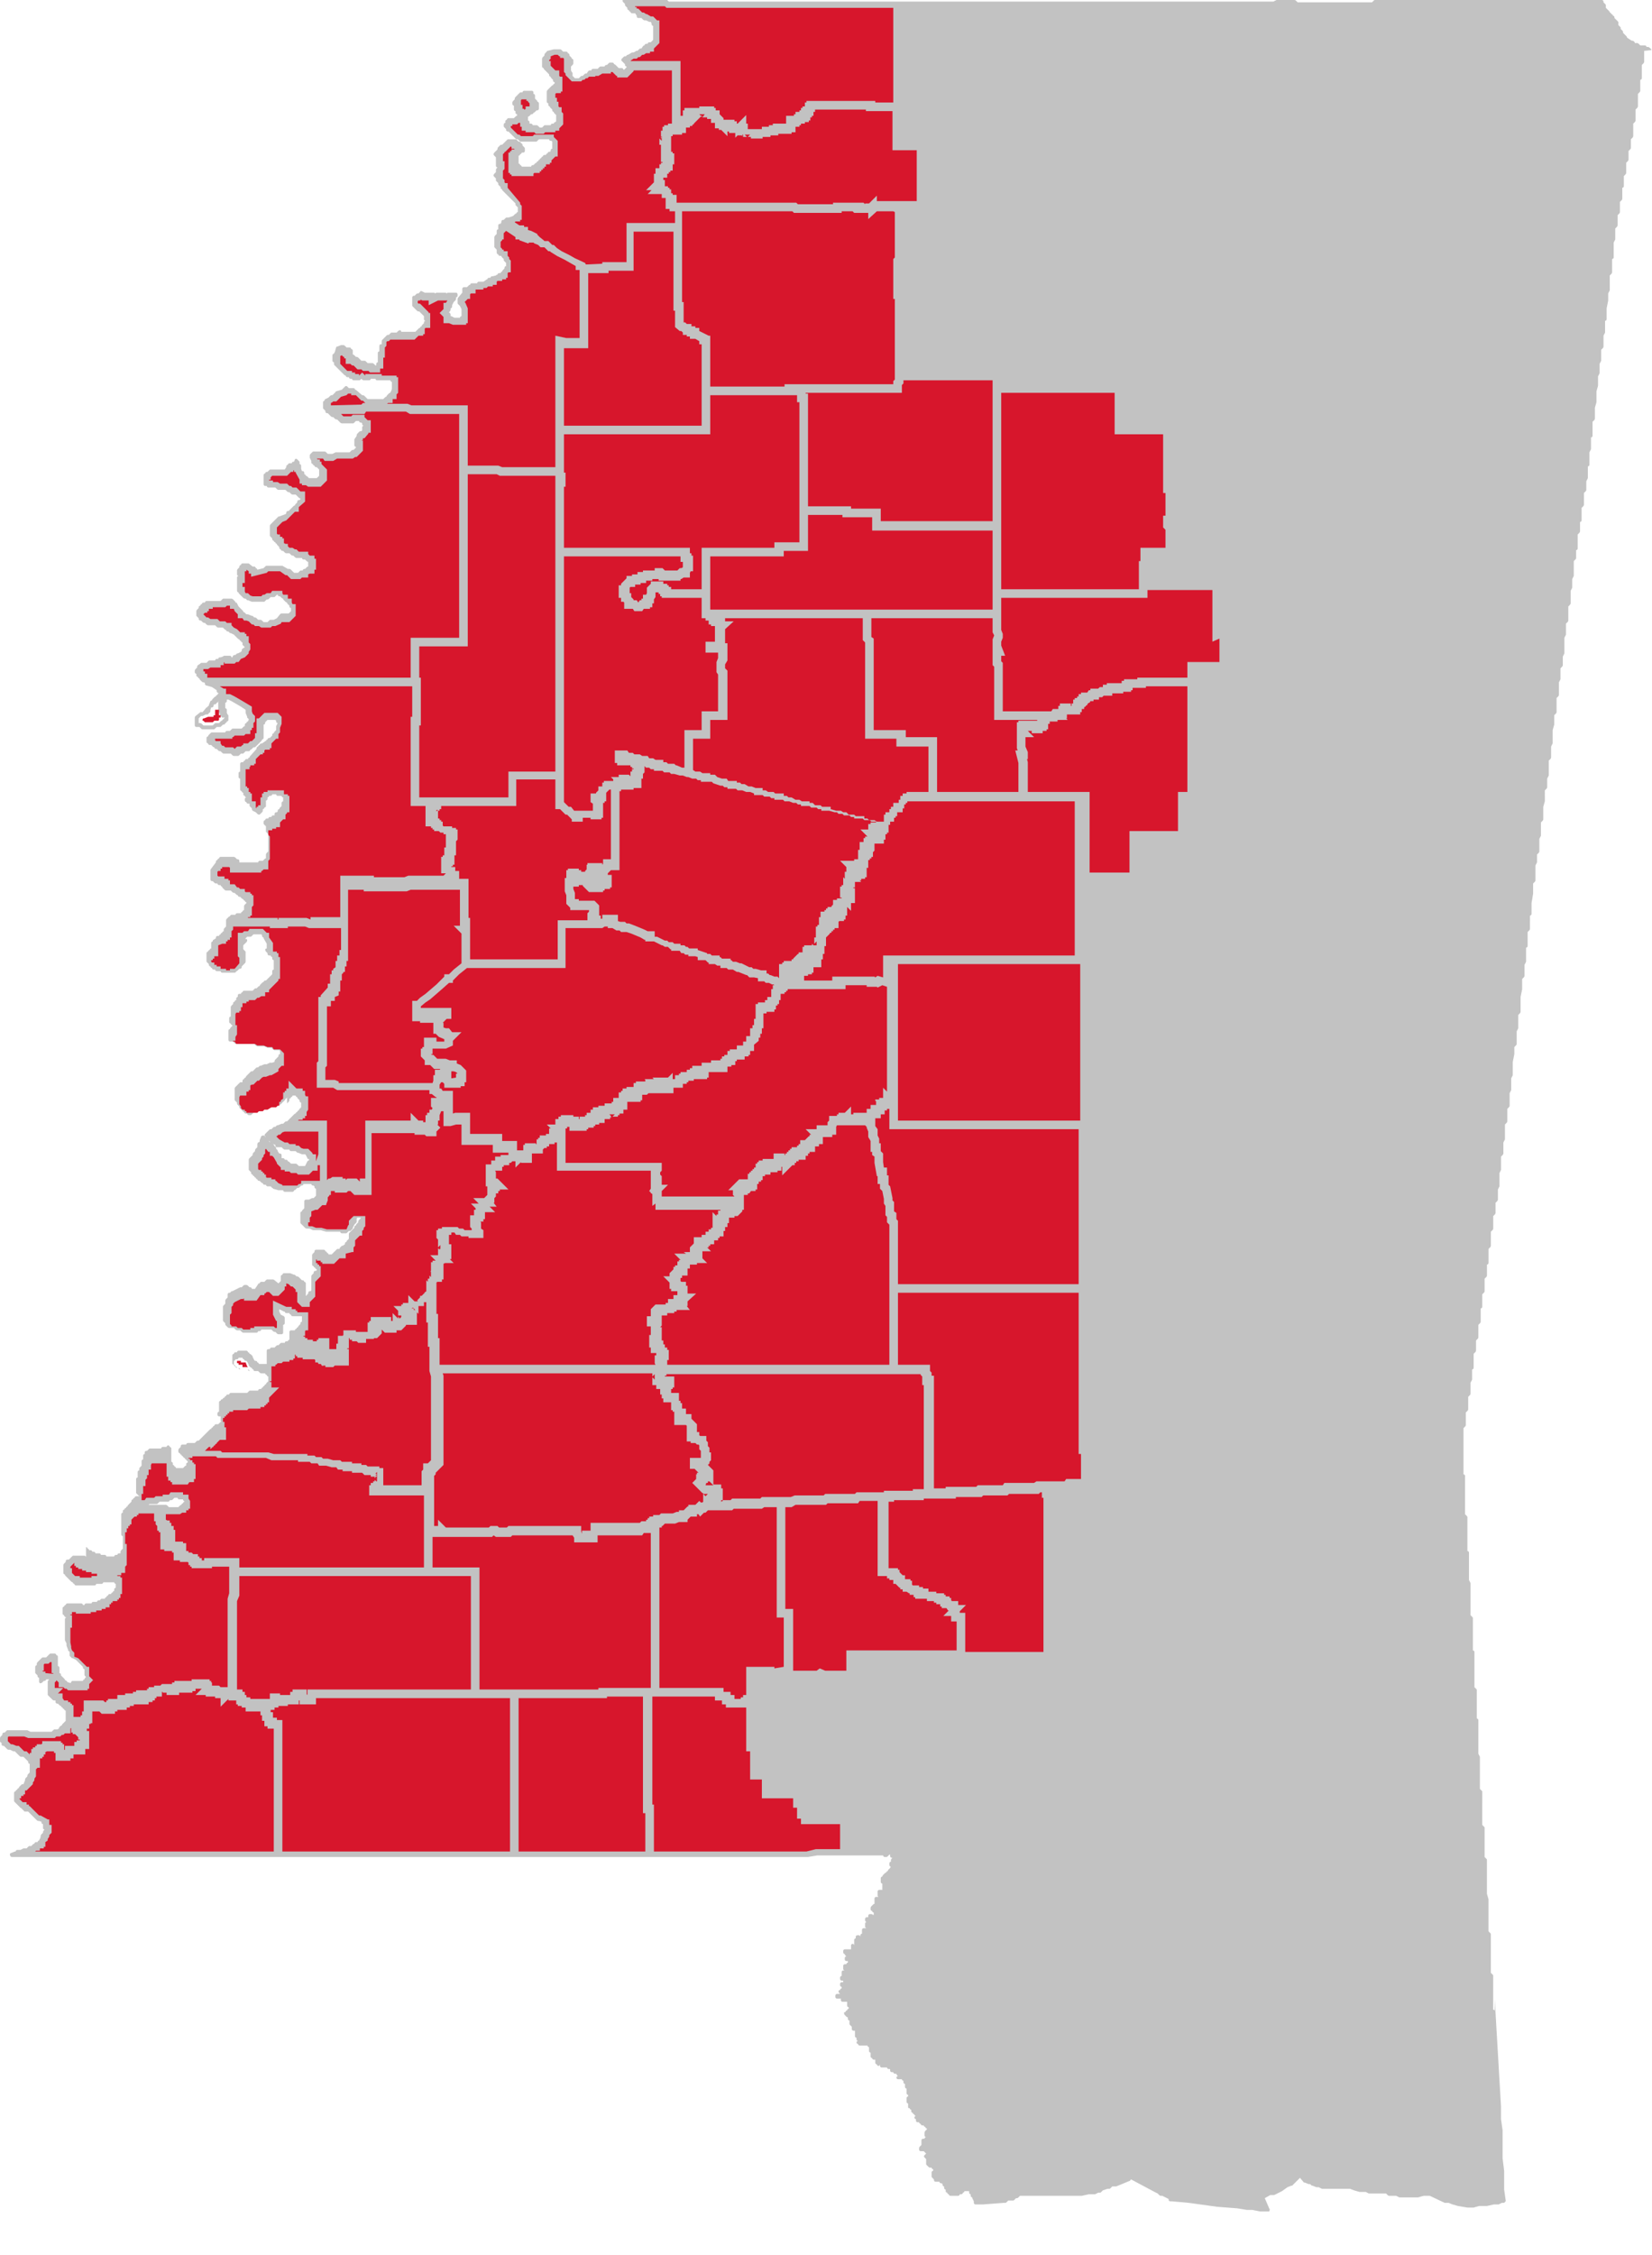<?xml version="1.0" encoding="utf-8"?>
<!-- Generator: Adobe Illustrator 21.0.0, SVG Export Plug-In . SVG Version: 6.00 Build 0)  -->
<svg version="1.1" id="Layer_1" xmlns="http://www.w3.org/2000/svg" xmlns:xlink="http://www.w3.org/1999/xlink" x="0px" y="0px"
	 viewBox="0 0 211.2 288.2" style="enable-background:new 0 0 211.2 288.2;" xml:space="preserve">
<style type="text/css">
	.st0{opacity:0.5;fill:#878787;}
	.st1{fill:#D7162C;}
</style>
<path class="st0" d="M211.1,6.3l-0.2-0.2c0,0-0.1-0.1-0.2-0.1h-0.2c0-0.1-0.1-0.2-0.2-0.2h-0.6l-0.2-0.2c0,0-0.1-0.1-0.2-0.1H209
	c0-0.1,0-0.1-0.1-0.2c0,0-0.1-0.1-0.2-0.1h-0.1L208,4.8l0,0c0-0.1,0-0.1-0.1-0.2l-0.4-0.4V4.1c0-0.1,0-0.1-0.1-0.2l-0.2-0.2V3.6
	c0-0.1,0-0.1-0.1-0.2l-0.2-0.2V2.9c0-0.1,0-0.1-0.1-0.2l-0.4-0.4V2.2c0-0.1-0.1-0.2-0.2-0.2c0-0.1-0.1-0.2-0.2-0.2
	c0-0.1-0.1-0.2-0.2-0.2c0-0.1,0-0.1-0.1-0.2L205.3,1V0.7c0-0.1,0-0.1-0.1-0.2L205,0.3V0.2c0-0.1-0.1-0.2-0.2-0.2h-29
	c-0.1,0-0.1,0-0.2,0.1l-0.2,0.2H173h-7.1l-0.2-0.2c0,0-0.1-0.1-0.2-0.1h-2.2h-0.1l-0.4,0.2h-63H85.5L85.3,0c0,0-0.1-0.1-0.2-0.1
	h-4.8l0,0h-0.5c-0.1,0-0.1,0-0.2,0.1l0,0l0,0l0,0c0,0,0,0,0,0.1l0,0c0,0.1,0,0.1,0.1,0.2l0.2,0.2v0.1c0,0.1,0,0.1,0.1,0.2L80.2,1
	v0.1c0,0.1,0.1,0.2,0.2,0.2c0,0.1,0.1,0.2,0.2,0.2c0,0.1,0.1,0.2,0.2,0.2h0.4L81.4,2v0.1c0,0.1,0.1,0.2,0.2,0.2H82l0.2,0.2
	c0,0,0.1,0.1,0.2,0.1h0.2L83,2.8h0.1h0.1L83.3,3v0.1c0,0.1,0.1,0.2,0.2,0.2v1.8l-0.3,0.3H83c-0.1,0-0.2,0.1-0.2,0.2h-0.2
	c-0.1,0-0.2,0.1-0.2,0.2c-0.1,0-0.1,0-0.2,0.1L82,6.2h-0.1c-0.1,0-0.1,0-0.2,0.1l-0.2,0.2h-0.1c-0.1,0-0.1,0-0.2,0.1L81,6.7h-0.1
	h-0.1L80.3,7c0,0,0,0-0.1,0L80,7.2h-0.1c-0.1,0-0.1,0-0.2,0.1l-0.2,0.2c-0.1,0.1-0.1,0.2,0,0.3l0.4,0.4v0.1c0,0.1,0.1,0.2,0.2,0.2
	v0.1l-0.3,0.3h-0.1c0-0.1-0.1-0.2-0.2-0.2h-0.4l-0.4-0.4c0,0-0.1-0.1-0.2-0.1c0-0.1-0.1-0.2-0.2-0.2H78c-0.1,0-0.1,0-0.2,0.1
	l-0.2,0.2h-0.1c-0.1,0-0.2,0.1-0.2,0.2h-0.5c-0.1,0-0.1,0-0.2,0.1l-0.2,0.2h-0.6c-0.1,0-0.2,0.1-0.2,0.2h-0.2c-0.1,0-0.1,0-0.2,0.1
	L75,9.4h-0.1c-0.1,0-0.1,0-0.2,0.1l-0.2,0.2h-0.1c-0.1,0-0.1,0-0.2,0.1L74,10h-0.5l-0.3-0.3V9.4c0-0.1,0-0.1-0.1-0.2L73,9V8.5
	l0.2-0.2c0,0,0.1-0.1,0.1-0.2V7.7c0-0.1-0.1-0.2-0.2-0.2c0-0.1,0-0.1-0.1-0.2l-0.2-0.2V7c0-0.1-0.1-0.2-0.2-0.2
	c0-0.1-0.1-0.2-0.2-0.2H72l-0.2-0.2c0,0-0.1-0.1-0.2-0.1h-0.7h-0.1L70,6.5c0,0-0.1,0-0.1,0.1l-0.2,0.2c0,0-0.1,0.1-0.1,0.2v0.1
	l-0.2,0.2c0,0-0.1,0.1-0.1,0.2v1c0,0.1,0.1,0.2,0.2,0.2c0,0.1,0,0.1,0.1,0.2l0.6,0.6v0.1c0,0.1,0.1,0.2,0.2,0.2c0,0.1,0,0.1,0.1,0.2
	l0.2,0.2v0.1c0,0.1,0.1,0.2,0.2,0.2v0.2c-0.1,0-0.2,0.1-0.2,0.2c-0.1,0-0.1,0-0.2,0.1L70,11.5c0,0-0.1,0.1-0.1,0.2V13
	c0,0.1,0.1,0.2,0.2,0.2v0.2c0,0.1,0.1,0.2,0.2,0.2c0,0.1,0,0.1,0.1,0.2l0.2,0.2v0.1c0,0.1,0.1,0.2,0.2,0.2c0,0.1,0,0.1,0.1,0.2
	l0.2,0.2v0.8L71,15.6l0,0c-0.1,0-0.2,0.1-0.2,0.2h-0.2c-0.1,0-0.2,0.1-0.2,0.2h-0.7c-0.1,0-0.1,0-0.2,0.1l-0.2,0.2H69l-0.2-0.2
	c0,0-0.1-0.1-0.2-0.1h-0.5c0-0.1-0.1-0.2-0.2-0.2h-0.2v-0.2c0-0.1-0.1-0.2-0.2-0.2v-0.5c0.1,0,0.1,0,0.2-0.1l0.2-0.2H68
	c0.1,0,0.2-0.1,0.2-0.2c0.1,0,0.1,0,0.2-0.1l0.2-0.2h0.1c0.1,0,0.2-0.1,0.2-0.2v-0.7c0-0.1-0.1-0.2-0.2-0.2c0-0.1,0-0.1-0.1-0.2
	l-0.2-0.2v-0.4c0-0.1-0.1-0.2-0.2-0.2v-0.2c0-0.1-0.1-0.2-0.2-0.2h-1c-0.1,0-0.2,0.1-0.2,0.2h-0.2c-0.1,0-0.1,0-0.2,0.1l-0.5,0.5
	c0,0-0.1,0.1-0.1,0.2v0.1l-0.2,0.2c0,0-0.1,0.1-0.1,0.2v0.2c0,0.1,0.1,0.2,0.2,0.2V14c0,0.1,0.1,0.2,0.2,0.2v0.2
	c0,0.1,0.1,0.2,0.2,0.2v0.2c-0.1,0-0.1,0-0.2,0.1l-0.2,0.2H65c-0.1,0-0.2,0.1-0.2,0.2c-0.1,0-0.2,0.1-0.2,0.2v0.2
	c-0.1,0-0.2,0.1-0.2,0.2v0.2c0,0.1,0,0.1,0.1,0.2l0.2,0.2v0.1c0,0.1,0.1,0.2,0.2,0.2H65l0.9,0.9c0,0,0.1,0.1,0.2,0.1h0.1l0.2,0.2
	c0,0,0.1,0.1,0.2,0.1h1.9c0.1,0,0.1,0,0.2-0.1l0.2-0.2h1.3c0,0.1,0.1,0.2,0.2,0.2h0.1l0.1,0.1V19c-0.1,0-0.2,0.1-0.2,0.2v0.1
	l-0.1,0.1h-0.1c-0.1,0-0.2,0.1-0.2,0.2c-0.1,0-0.2,0.1-0.2,0.2h-0.2c-0.1,0-0.2,0.1-0.2,0.2c-0.1,0-0.2,0.1-0.2,0.2
	c-0.1,0-0.2,0.1-0.2,0.2c-0.1,0-0.2,0.1-0.2,0.2c-0.1,0-0.2,0.1-0.2,0.2c-0.1,0-0.1,0-0.2,0.1l-0.2,0.2h-0.1c-0.1,0-0.2,0.1-0.2,0.2
	h-1.2c0-0.1-0.1-0.2-0.2-0.2c0-0.1-0.1-0.2-0.2-0.2v-1c0.1,0,0.2-0.1,0.2-0.2c0.1,0,0.2-0.1,0.2-0.2h0.2c0.1,0,0.2-0.1,0.2-0.2V19
	c0-0.1,0-0.1-0.1-0.2l-0.2-0.2v-0.1c0-0.1-0.1-0.2-0.2-0.2c0-0.1-0.1-0.2-0.2-0.2h-0.1l-0.2-0.2c0,0-0.1-0.1-0.2-0.1H65
	c-0.1,0-0.1,0-0.2,0.1l-0.6,0.6h-0.1c-0.1,0-0.1,0-0.2,0.1l-0.2,0.2c0,0-0.1,0.1-0.1,0.2v0.1l-0.4,0.4c0,0-0.1,0.1-0.1,0.2
	s0,0.1,0.1,0.2l0.2,0.2v1.1c0,0.1,0.1,0.2,0.2,0.2l-0.1,0.1c0,0-0.1,0.1-0.1,0.2V22l-0.2,0.2c0,0-0.1,0.1-0.1,0.2s0,0.1,0.1,0.2
	l0.2,0.2V23c0,0.1,0,0.1,0.1,0.2l0.2,0.2v0.1c0,0.1,0,0.1,0.1,0.2l0.2,0.2V24c0,0.1,0.1,0.2,0.2,0.2c0,0.1,0,0.1,0.1,0.2l1.6,1.6
	v0.1c0,0.1,0,0.1,0.1,0.2l0.2,0.2v0.6c-0.1,0-0.2,0.1-0.2,0.2c-0.1,0-0.1,0-0.2,0.1l-0.2,0.2L65,27.8h-0.2c-0.1,0-0.1,0-0.2,0.1
	l-0.2,0.2h-0.1c-0.1,0-0.2,0.1-0.2,0.2v0.1L64,28.6h-0.1c-0.1,0-0.2,0.1-0.2,0.2v0.5c-0.1,0-0.2,0.1-0.2,0.2v0.4l-0.2,0.2
	c0,0-0.1,0.1-0.1,0.2v1.2c0,0.1,0,0.1,0.1,0.2l0.2,0.2v0.4c0,0.1,0.1,0.2,0.2,0.2c0,0.1,0.1,0.2,0.2,0.2h0.2c0,0.1,0,0.1,0.1,0.2
	l0.2,0.2v0.1c0,0.1,0,0.1,0.1,0.2l0.2,0.2V34c-0.1,0-0.2,0.1-0.2,0.2v0.1l-0.2,0.2c0,0-0.1,0.1-0.1,0.2c-0.1,0-0.2,0.1-0.2,0.2h-0.2
	c-0.1,0-0.2,0.1-0.2,0.2c-0.1,0-0.1,0-0.2,0.1L63,35.3h-0.1c-0.1,0-0.2,0.1-0.2,0.2h-0.2c-0.1,0-0.2,0.1-0.2,0.2
	c-0.1,0-0.1,0-0.2,0.1L61.8,36h-0.6c-0.1,0-0.2,0.1-0.2,0.2h-0.7c-0.1,0-0.2,0.1-0.2,0.2c-0.1,0-0.1,0-0.2,0.1l-0.2,0.2h-0.4
	c-0.1,0-0.2,0.1-0.2,0.2v0.2v0.1v0.1v0.1L58.6,38c0,0-0.1,0.1-0.1,0.2v0.5c0,0.1,0,0.1,0.1,0.2l0.2,0.2l0.2,0.4v0.9
	c-0.1,0-0.2,0.1-0.2,0.2h-0.7l-0.4-0.2h-0.1v-0.2c0-0.1,0-0.1-0.1-0.2l-0.1-0.1l0.1-0.1c0,0,0.1-0.1,0.1-0.2v-0.2
	c0.1,0,0.2-0.1,0.2-0.2V39l0.2-0.4l0.2-0.2c0,0,0.1-0.1,0.1-0.2V38c0.1,0,0.2-0.1,0.2-0.2v-0.2c0-0.1-0.1-0.2-0.2-0.2h-1
	c-0.1,0-0.1,0-0.2,0.1L57,37.4h-1.1h-0.1l-0.2,0.1c0-0.1-0.1-0.1-0.2-0.1h-1.1l-0.4-0.2h-0.1c0,0-0.1,0-0.1,0.1l-0.2,0.2h-0.1
	c-0.1,0-0.1,0-0.2,0.1L53,37.8h-0.1c-0.1,0-0.2,0.1-0.2,0.2v1c0,0.1,0,0.1,0.1,0.2l0.5,0.5c0,0,0.1,0.1,0.2,0.1h0.1l0.6,0.6v0.4
	c0,0.1,0.1,0.2,0.2,0.2l0,0c-0.1,0-0.2,0.1-0.2,0.2v0.1L54,41.5c0,0-0.1,0.1-0.1,0.2c-0.1,0-0.2,0.1-0.2,0.2c-0.1,0-0.1,0-0.2,0.1
	l-0.4,0.4h-1.8c0-0.1-0.1-0.2-0.1-0.2c-0.1,0-0.2,0-0.3,0.1l-0.2,0.2h-0.6c-0.1,0-0.1,0-0.2,0.1l-0.2,0.2h-0.1c-0.1,0-0.1,0-0.2,0.1
	l-0.5,0.5c0,0-0.1,0.1-0.1,0.2V44h-0.2c0,0-0.1,0.1-0.1,0.2v0.7c-0.1,0-0.2,0.1-0.2,0.2v1.2c-0.1,0-0.2,0.1-0.2,0.2v0.2H48l-0.2-0.2
	c0,0-0.1-0.1-0.2-0.1H47l-0.2-0.2c0,0-0.1-0.1-0.2-0.1h-0.4l-0.4-0.4c0,0-0.1-0.1-0.2-0.1h-0.1l-0.2-0.2c0,0-0.1-0.1-0.2-0.1v-0.5
	c0-0.1-0.1-0.2-0.2-0.2c0-0.1-0.1-0.2-0.2-0.2h-0.4l-0.2-0.2c0,0-0.1-0.1-0.2-0.1h-0.2h-0.1l-0.5,0.2c0,0,0,0-0.1,0L42.8,45
	c0,0-0.1,0.1-0.1,0.2c-0.1,0-0.2,0.1-0.2,0.2v0.7c0,0.1,0.1,0.2,0.2,0.2v0.2c0,0.1,0,0.1,0.1,0.2l1.2,1.2c0,0,0.1,0.1,0.2,0.1
	c0,0.1,0.1,0.2,0.2,0.2h0.2c0,0.1,0.1,0.2,0.2,0.2H45c0,0.1,0.1,0.2,0.2,0.2h0.7c0.1,0,0.1,0,0.2-0.1l0.1-0.1l0.1,0.1
	c0,0,0.1,0.1,0.2,0.1h0.7c0.1,0,0.2-0.1,0.2-0.2H48c0,0.1,0.1,0.2,0.2,0.2h1.7c0,0.1,0.1,0.2,0.2,0.2v0.9L50,50c0,0-0.1,0.1-0.1,0.2
	c-0.1,0-0.1,0-0.2,0.1l-0.2,0.2c0,0-0.1,0.1-0.1,0.2c-0.1,0-0.1,0-0.2,0.1L49,51h-2l-0.4-0.4c0,0-0.1-0.1-0.2-0.1h-0.1l-0.7-0.6
	c0,0-0.1-0.1-0.2-0.1c0-0.1-0.1-0.2-0.2-0.2h-0.6l-0.2-0.2c-0.1-0.1-0.2-0.1-0.3,0l-0.4,0.4L43,50c0,0-0.1,0-0.1,0.1l-0.4,0.4h-0.1
	c-0.1,0-0.1,0-0.2,0.1L42,50.8L41.6,51c-0.1,0-0.1,0.1-0.1,0.2c-0.1,0-0.2,0.1-0.2,0.2v0.7c0,0.1,0,0.1,0.1,0.2l0.2,0.2v0.1
	c0,0.1,0.1,0.2,0.2,0.2h0.1l0.4,0.4c0,0,0.1,0.1,0.2,0.1h0.1l0.2,0.2c0,0,0.1,0.1,0.2,0.1h0.1l0.4,0.4c0,0,0.1,0.1,0.2,0.1h1.4
	c0.1,0,0.1,0,0.2-0.1l0.2-0.2h0.4c0,0.1,0.1,0.2,0.2,0.2h0.1l0.1,0.1v0.1c0,0.1,0.1,0.2,0.2,0.2c-0.1,0-0.2,0.1-0.2,0.2V55l-0.1,0.1
	h-0.1c-0.1,0-0.1,0-0.2,0.1l-0.2,0.2c0,0-0.1,0.1-0.1,0.2v0.1L45.4,56c0,0-0.1,0.1-0.1,0.2v0.7c0,0.1,0.1,0.2,0.2,0.2v0.1l-0.3,0.3
	h-0.1c-0.1,0-0.1,0-0.2,0.1l-0.2,0.2H43h-0.1L42.5,58h-0.6l-0.2-0.2c0,0-0.1-0.1-0.2-0.1h-1.4c-0.1,0-0.1,0-0.2,0.1L39.7,58
	c0,0-0.1,0.1-0.1,0.2v0.2v0.1l0.2,0.4v0.2c0,0.1,0.1,0.2,0.2,0.2c0,0.1,0.1,0.2,0.2,0.2c0,0.1,0.1,0.2,0.2,0.2h0.1l0.3,0.3v0.8
	l-0.3,0.3h-1l-0.2-0.2c0,0-0.1-0.1-0.2-0.1c0-0.1-0.1-0.2-0.2-0.2v-0.2c0-0.1-0.1-0.2-0.2-0.2h-0.1l-0.1-0.3v-0.4
	c0-0.1-0.1-0.2-0.2-0.2v-0.2c0-0.1,0-0.1-0.1-0.2L38,58.7c-0.1-0.1-0.2-0.1-0.3,0L37.6,59h-0.1c-0.1,0-0.2,0.1-0.2,0.2H37
	c-0.1,0-0.2,0.1-0.2,0.2c-0.1,0-0.2,0.1-0.2,0.2v0.1L36.4,60h-1.8c-0.1,0-0.1,0-0.2,0.1l-0.2,0.2h-0.1c-0.1,0-0.2,0.1-0.2,0.2
	c-0.1,0-0.2,0.1-0.2,0.2v1.2c0,0.1,0.1,0.2,0.2,0.2h0.2c0,0.1,0.1,0.2,0.2,0.2h0.9l0.2,0.2c0,0,0.1,0.1,0.2,0.1h0.9l0.2,0.2
	c0,0,0.1,0.1,0.2,0.1H37l0.2,0.2c0,0,0.1,0.1,0.2,0.1h0.4l0.4,0.4c0,0,0.1,0.1,0.2,0.1v0.1l-0.1,0.1h-0.1c-0.1,0-0.2,0.1-0.2,0.2
	v0.1l-0.2,0.2c0,0-0.1,0.1-0.1,0.2c-0.1,0-0.1,0-0.2,0.1l-0.6,0.6h-0.1c-0.1,0-0.2,0.1-0.2,0.2v0.1l-0.1,0.1L35.7,66c0,0,0,0-0.1,0
	l-1,1c0,0-0.1,0.1-0.1,0.2v1.2c0,0.1,0,0.1,0.1,0.2l0.2,0.2v0.1c0,0.1,0.1,0.2,0.2,0.2c0,0.1,0.1,0.2,0.2,0.2c0,0.1,0.1,0.2,0.2,0.2
	c0,0.1,0,0.1,0.1,0.2l0.2,0.2V70c0,0.1,0.1,0.2,0.2,0.2c0,0.1,0.1,0.2,0.2,0.2h0.1l0.2,0.2c0,0,0.1,0.1,0.2,0.1H37l0.2,0.2
	c0,0,0.1,0.1,0.2,0.1h0.1l0.2,0.2c0,0,0.1,0.1,0.2,0.1h0.7c0,0.1,0.1,0.2,0.2,0.2H39l0.2,0.2c0,0,0.1,0.1,0.2,0.1V72v0.1v0.1v0.2
	c-0.1,0-0.1,0-0.2,0.1L39,72.7h-0.1c-0.1,0-0.2,0.1-0.2,0.2h-0.2c-0.1,0-0.1,0-0.2,0.1l-0.2,0.2h-0.5l-0.4-0.4c0,0-0.1-0.1-0.2-0.1
	h-0.2l-0.7-0.4H36h-1.9c-0.1,0-0.1,0-0.2,0.1l-0.2,0.2l-0.8,0.2c0-0.1-0.1-0.2-0.2-0.2c0-0.1-0.1-0.2-0.2-0.2h-0.2L31.8,72h-0.1H31
	c-0.1,0-0.2,0.1-0.2,0.2c-0.1,0-0.2,0.1-0.2,0.2v0.1l-0.2,0.2c0,0-0.1,0.1-0.1,0.2v0.5c0,0.1,0.1,0.2,0.2,0.2
	c-0.1,0-0.2,0.1-0.2,0.2v1.7c0,0.1,0.1,0.2,0.2,0.2c0,0.1,0,0.1,0.1,0.2l0.5,0.5c0,0,0.1,0.1,0.2,0.1h0.1l0.2,0.2c0,0,0,0,0.1,0
	l0.5,0.2h0.1h1.4c0.1,0,0.1,0,0.2-0.1l0.2-0.2h0.1c0.1,0,0.1,0,0.2-0.1l0.2-0.2H35c0.1,0,0.1,0,0.2-0.1l0.2-0.2h0.1
	c0,0.1,0.1,0.2,0.2,0.2h0.1l0.2,0.2c0,0,0.1,0.1,0.2,0.1c0,0.1,0,0.1,0.1,0.2l0.2,0.2c0,0,0.1,0.1,0.2,0.1c0,0.1,0,0.1,0.1,0.2
	l0.2,0.2v0.1c0,0.1,0.1,0.2,0.2,0.2v0.4l-0.3,0.3H36c-0.1,0-0.1,0-0.2,0.1L35.4,79L35,79.2h-0.4c-0.1,0-0.1,0-0.2,0.1l-0.2,0.2h-0.5
	l-0.2-0.2c0,0-0.1-0.1-0.2-0.1H33L32.8,79c0,0-0.1-0.1-0.2-0.1h-0.1l-0.2-0.2c0,0,0,0-0.1,0l-0.5-0.2h-0.1h-0.1l-0.2-0.2
	c0,0-0.1-0.1-0.2-0.1c0-0.1,0-0.1-0.1-0.2l-0.5-0.5l-0.2-0.4c0-0.1-0.1-0.1-0.2-0.1c0-0.1,0-0.1-0.1-0.2l-0.2-0.2
	c0,0-0.1-0.1-0.2-0.1h-1c-0.1,0-0.1,0-0.2,0.1l-0.2,0.2h-1.8c-0.1,0-0.2,0.1-0.2,0.2H26c-0.1,0-0.2,0.1-0.2,0.2
	c-0.1,0-0.2,0.1-0.2,0.2c-0.1,0-0.2,0.1-0.2,0.2v0.1l-0.2,0.2c0,0-0.1,0.1-0.1,0.2v0.5c0,0.1,0,0.1,0.1,0.2l0.2,0.2v0.1
	c0,0.1,0.1,0.2,0.2,0.2h0.1l0.2,0.2c0,0,0.1,0.1,0.2,0.1h0.1l0.2,0.2c0,0,0.1,0.1,0.2,0.1h0.9l0.2,0.2c0,0,0.1,0.1,0.2,0.1h0.6
	l0.2,0.2c0,0,0.1,0.1,0.2,0.1c0,0.1,0.1,0.2,0.2,0.2h0.1l0.2,0.2c0,0,0,0,0.1,0l0.4,0.2l0.5,0.5c0,0,0.1,0.1,0.2,0.1
	c0,0.1,0.1,0.2,0.2,0.2c0,0.1,0.1,0.2,0.2,0.2v0.2c0,0.1,0,0.1,0.1,0.2l0.2,0.2L31,82.9c0,0-0.1,0.1-0.1,0.2v0.1l-0.1,0.1l-0.4,0.2
	c0,0,0,0-0.1,0l-0.2,0.2H30c-0.1,0-0.1,0-0.2,0.1L29.7,84h-0.1c0-0.1-0.1-0.2-0.2-0.2h-0.7c-0.1,0-0.1,0-0.2,0.1L28.2,84h-0.1
	c-0.1,0-0.2,0.1-0.2,0.2h-0.2c-0.1,0-0.2,0.1-0.2,0.2h-0.7c-0.1,0-0.1,0-0.2,0.1l-0.2,0.2h-0.6c-0.1,0-0.1,0-0.2,0.1L25.3,85
	c0,0-0.1,0.1-0.1,0.2v0.1L25,85.5c0,0-0.1,0.1-0.1,0.2v0.2c0,0.1,0.1,0.2,0.2,0.2v0.2c0,0.1,0.1,0.2,0.2,0.2c0,0.1,0.1,0.2,0.2,0.2
	c0,0.1,0,0.1,0.1,0.2l0.2,0.2c0,0,0.1,0.1,0.2,0.1h0.1l0.1,0.1v0.1c0,0.1,0.1,0.2,0.2,0.2l0.7,0.2l0.6,0.4v0.1c0,0.1,0,0.1,0.1,0.2
	c0,0,0.1,0.1,0.2,0.1c-0.1,0-0.2,0.1-0.2,0.2c-0.1,0-0.2,0.1-0.2,0.2c-0.1,0-0.1,0-0.2,0.1l-0.2,0.2c0,0-0.1,0.1-0.1,0.2
	c-0.1,0-0.2,0.1-0.2,0.1l-0.2,0.5v0.1c-0.1,0-0.2,0.1-0.2,0.2h-0.1L25.9,91h-0.2c-0.1,0-0.1,0-0.2,0.1L25,91.5c0,0-0.1,0.1-0.1,0.2
	v1c0,0.1,0.1,0.2,0.2,0.2h0.4l0.2,0.2c0,0,0.1,0.1,0.2,0.1h1.4c0.1,0,0.1,0,0.2-0.1l0.2-0.2h0.4c0.1,0,0.1,0,0.2-0.1l0.2-0.2h0.1
	c0.1,0,0.2-0.1,0.2-0.2c0.1,0,0.2-0.1,0.2-0.2c0.1,0,0.2-0.1,0.2-0.2v-0.5c0-0.1,0-0.1-0.1-0.2L29,91.1v-0.4c0-0.1-0.1-0.2-0.2-0.2
	v-0.7c0.1,0,0.2-0.1,0.2-0.2v-0.2h0.2l0.4,0.2l1.2,0.7l0.6,0.4V91v0.1l0.2,0.5c0,0,0,0,0,0.1l0.2,0.2V92c0,0-0.1,0.1-0.1,0.2
	c-0.1,0-0.2,0.1-0.2,0.2c-0.1,0-0.2,0.1-0.2,0.2v0.2c-0.1,0-0.1,0-0.2,0.1l-0.2,0.2h-1.1c-0.1,0-0.1,0-0.2,0.1l-0.2,0.2H29
	c-0.1,0-0.2,0.1-0.2,0.2h-1.7c-0.1,0-0.1,0-0.2,0.1l-0.2,0.2c0,0-0.1,0.1-0.1,0.2c-0.1,0-0.2,0.1-0.2,0.2v0.5c0,0.1,0.1,0.2,0.2,0.2
	c0,0.1,0.1,0.2,0.2,0.2H27l0.2,0.2c0,0,0.1,0.1,0.2,0.1c0,0.1,0.1,0.2,0.2,0.2h0.1l0.2,0.2c0,0,0.1,0.1,0.2,0.1h0.1l0.2,0.2
	c0,0,0.1,0.1,0.2,0.1h0.9l0.2,0.2c0,0,0.1,0.1,0.2,0.1h0.5c0.1,0,0.1,0,0.2-0.1l0.2-0.2H31c0.1,0,0.1,0,0.2-0.1l0.2-0.2h0.4
	c0.1,0,0.2-0.1,0.2-0.2c0.1,0,0.1,0,0.2-0.1l0.2-0.2h0.1c0.1,0,0.1,0,0.2-0.1l0.7-0.7c0,0,0.1-0.1,0.1-0.2c0.1,0,0.2-0.1,0.2-0.2
	v-1.7c0.1,0,0.2-0.1,0.2-0.2v-0.1l0.3-0.3h1l0.1,0.1v0.1c0,0.1,0.1,0.2,0.2,0.2l-0.2,0.4v0.1v0.4l-0.2,0.2c0,0-0.1,0.1-0.1,0.2
	c-0.1,0-0.2,0.1-0.2,0.2V94l-0.3,0.3h-0.1c-0.1,0-0.2,0.1-0.2,0.2c-0.1,0-0.2,0.1-0.2,0.2c-0.1,0-0.1,0-0.2,0.1L33.5,95h-0.1
	c-0.1,0-0.2,0.1-0.2,0.2c-0.1,0-0.2,0.1-0.2,0.2c-0.1,0-0.2,0.1-0.2,0.2v0.1L32,96.6c0,0-0.1,0.1-0.1,0.2c-0.1,0-0.2,0.1-0.2,0.2
	h-0.2c-0.1,0-0.2,0.1-0.2,0.2c-0.1,0-0.2,0.1-0.2,0.2h-0.2c-0.1,0-0.2,0.1-0.2,0.2v1c-0.1,0-0.2,0.1-0.2,0.2v0.5
	c0,0.1,0.1,0.2,0.2,0.2v1.4c0,0.1,0.1,0.2,0.2,0.2c0,0.1,0.1,0.2,0.2,0.2v0.2c0,0.1,0.1,0.2,0.2,0.2c0,0.1,0.1,0.2,0.2,0.2
	c-0.1,0-0.2,0.1-0.2,0.2v0.2c0,0.1,0.1,0.2,0.2,0.2c0,0.1,0.1,0.2,0.2,0.2h0.2v0.2c0,0.1,0,0.1,0.1,0.2l0.2,0.2v0.1
	c0,0.1,0.1,0.2,0.1,0.2l0.4,0.2l0.2,0.2c0,0,0.1,0.1,0.2,0.1c0.1,0,0.1,0,0.2-0.1l0.2-0.2c0,0,0.1-0.1,0.1-0.2v-0.2
	c0.1,0,0.2-0.1,0.2-0.2c0.1,0,0.2-0.1,0.2-0.2v-0.7c0.1,0,0.2-0.1,0.2-0.2v-0.2c0.1,0,0.2-0.1,0.2-0.2h0.2c0.1,0,0.2-0.1,0.2-0.2
	h0.5c0,0.1,0.1,0.2,0.2,0.2H36c0,0.1,0.1,0.2,0.2,0.2v0.5c-0.1,0-0.2,0.1-0.2,0.2v0.4l-0.2,0.2c0,0-0.1,0.1-0.1,0.2
	c-0.1,0-0.2,0.1-0.2,0.2v0.1l-0.1,0.1h-0.1c-0.1,0-0.2,0.1-0.2,0.2v0.2h-0.2c-0.1,0-0.2,0.1-0.2,0.2h-0.2c-0.1,0-0.2,0.1-0.2,0.2
	h-0.2c-0.1,0-0.2,0.1-0.2,0.2c-0.1,0-0.2,0.1-0.2,0.2v0.2c0,0.1,0,0.1,0.1,0.2l0.2,0.2v0.6c0,0.1,0,0.1,0.1,0.2l0.2,0.2v2.2
	l-0.2,0.2c0,0-0.1,0.1-0.1,0.2v0.5c-0.1,0-0.1,0-0.2,0.1l-0.2,0.2h-0.4c-0.1,0-0.2,0.1-0.2,0.2h-2.4V110c0-0.1-0.1-0.2-0.2-0.2h-0.1
	l-0.2-0.2c0,0-0.1-0.1-0.2-0.1h-1.7c-0.1,0-0.2,0.1-0.2,0.2c-0.1,0-0.2,0.1-0.2,0.2c-0.1,0-0.2,0.1-0.2,0.2v0.1L27,111
	c0,0-0.1,0.1-0.1,0.2v1.2c0,0.1,0.1,0.2,0.2,0.2h0.1l0.2,0.2c0,0,0.1,0.1,0.2,0.1h0.2c0,0.1,0.1,0.2,0.2,0.2h0.2
	c0,0.1,0.1,0.2,0.2,0.2c0,0.1,0,0.1,0.1,0.2l0.2,0.2c0,0,0.1,0.1,0.2,0.1h0.6l0.2,0.2c0,0,0.1,0.1,0.2,0.1H30l0.2,0.2
	c0,0,0.1,0.1,0.2,0.1c0,0.1,0.1,0.2,0.2,0.2h0.1l0.2,0.2c0,0,0.1,0.1,0.2,0.1c0,0.1,0.1,0.2,0.2,0.2c0,0.1,0.1,0.2,0.2,0.2v0.1
	l-0.2,0.2c0,0-0.1,0.1-0.1,0.2v0.5c-0.1,0-0.2,0.1-0.2,0.2c-0.1,0-0.2,0.1-0.2,0.2h-0.5c-0.1,0-0.2,0.1-0.2,0.2h-0.5
	c-0.1,0-0.2,0.1-0.2,0.2c-0.1,0-0.1,0-0.2,0.1l-0.2,0.2c0,0-0.1,0.1-0.1,0.2v0.7v0.1l-0.2,0.2c0,0-0.1,0.1-0.1,0.2v0.2
	c-0.1,0-0.2,0.1-0.2,0.2c-0.1,0-0.2,0.1-0.2,0.2c-0.1,0-0.2,0.1-0.2,0.2h-0.2c-0.1,0-0.2,0.1-0.2,0.2v0.1l-0.3,0.2
	c-0.1,0-0.1,0.1-0.1,0.2c-0.1,0-0.2,0.1-0.2,0.2v0.7c-0.1,0-0.2,0.1-0.2,0.2c-0.1,0-0.2,0.1-0.2,0.2c-0.1,0-0.2,0.1-0.2,0.2v1
	c0,0.1,0,0.1,0.1,0.2l0.2,0.2v0.1c0,0.1,0.1,0.2,0.2,0.2c0,0.1,0.1,0.2,0.2,0.2c0,0.1,0.1,0.2,0.2,0.2h0.2c0,0.1,0.1,0.2,0.2,0.2
	h0.5c0,0.1,0.1,0.2,0.2,0.2H30c0.1,0,0.2-0.1,0.2-0.2c0.1,0,0.1,0,0.2-0.1l0.2-0.2h0.1c0.1,0,0.2-0.1,0.2-0.2v-0.1l0.4-0.4
	c0,0,0.1-0.1,0.1-0.2v-1.2c0-0.1,0-0.1-0.1-0.2l-0.2-0.2v-0.5l0.4-0.4c0.1-0.1,0.1-0.2,0.1-0.3s-0.1-0.1-0.2-0.1
	c0-0.1-0.1-0.2-0.2-0.2v0.2c0.1,0,0.1,0,0.2-0.1l0.2-0.2H32c0.1,0,0.1,0,0.2-0.1l0.2-0.2h1l0.1,0.1v0.1c0,0.1,0.1,0.2,0.2,0.2v0.1
	l0.4,0.7v0.6c-0.1,0-0.2,0.1-0.2,0.1s0,0.2,0.1,0.3l0.2,0.2v0.1c0,0.1,0.1,0.2,0.2,0.2h0.2c0,0.1,0.1,0.2,0.2,0.2v0.2
	c0,0.1,0.1,0.2,0.2,0.2v1.2c-0.1,0-0.2,0.1-0.2,0.2v0.4l-0.8,0.8h-0.1c-0.1,0-0.2,0.1-0.2,0.2c-0.1,0-0.1,0-0.2,0.1l-0.2,0.2
	c0,0-0.1,0.1-0.1,0.2c-0.1,0-0.1,0-0.2,0.1l-0.2,0.2h-0.1c-0.1,0-0.1,0-0.2,0.1l-0.2,0.2h-1.1c-0.1,0-0.2,0.1-0.2,0.2
	c-0.1,0-0.2,0.1-0.2,0.2h-0.2c-0.1,0-0.2,0.1-0.2,0.2v0.2c-0.1,0-0.2,0.1-0.2,0.2v0.2c-0.1,0-0.2,0.1-0.2,0.2
	c-0.1,0-0.2,0.1-0.2,0.2v0.1l-0.2,0.2c0,0-0.1,0.1-0.1,0.2v1.2c-0.1,0-0.2,0.1-0.2,0.2v0.5c0,0.1,0.1,0.2,0.2,0.2
	c0,0.1,0.1,0.2,0.2,0.2v0.1l-0.2,0.2c0,0-0.1,0.1-0.1,0.2c-0.1,0-0.2,0.1-0.2,0.2v1.2c0,0.1,0.1,0.2,0.2,0.2h0.4l0.2,0.2
	c0,0,0.1,0.1,0.2,0.1h2.3l0.2,0.2c0,0,0.1,0.1,0.2,0.1h0.9l0.4,0.2h0.1h0.4l0.2,0.2c0,0,0.1,0.1,0.2,0.1h0.6l0.1,0.1v0.4
	c-0.1,0-0.2,0.1-0.2,0.2v0.1l-0.4,0.4c0,0-0.1,0.1-0.1,0.2v0.1l-0.3,0.1h-0.2h-0.1l-0.4,0.2h-0.2h-0.1l-0.5,0.2c0,0,0,0-0.1,0
	l-0.2,0.2h-0.1c-0.1,0-0.1,0-0.2,0.1l-0.4,0.4h-0.1c-0.1,0-0.1,0-0.2,0.1l-0.5,0.5c0,0-0.1,0.1-0.1,0.2c-0.1,0-0.2,0.1-0.2,0.2
	c-0.1,0-0.2,0.1-0.2,0.2v0.2h-0.2c-0.1,0-0.1,0-0.2,0.1l-0.5,0.5c0,0-0.1,0.1-0.1,0.2v1.4c0,0.1,0,0.1,0.1,0.2l0.2,0.2v0.1
	c0,0.1,0,0.1,0.1,0.2l0.2,0.2v0.1c0,0.1,0.1,0.2,0.2,0.2c0,0.1,0.1,0.2,0.2,0.2c0,0.1,0.1,0.2,0.2,0.2c0,0.1,0.1,0.2,0.2,0.2h0.2
	c0,0.1,0.1,0.2,0.2,0.2H32c0.1,0,0.1,0,0.2-0.1l0.2-0.2c0,0,0.1-0.1,0.1-0.2h0.7c0.1,0,0.1,0,0.2-0.1l0.2-0.2H34
	c0.1,0,0.1,0,0.2-0.1l0.2-0.2h0.1h0.1l0.4-0.2h0.7c0.1,0,0.1,0,0.2-0.1l0.2-0.2H36c0.1,0,0.1,0,0.2-0.1l0.2-0.2c0,0,0.1-0.1,0.1-0.2
	c0.1,0,0.2-0.1,0.2-0.2v0.8l0.2-0.2c0,0,0.1-0.1,0.1-0.2v-0.2c0.1,0,0.2-0.1,0.2-0.2c0.1,0,0.2-0.1,0.2-0.2h0.1h0.1h0.2
	c0,0.1,0.1,0.2,0.2,0.2c0,0.1,0,0.1,0.1,0.2l0.2,0.2v0.1c0,0.1,0.1,0.2,0.2,0.2v0.6l-0.2,0.2c0,0-0.1,0.1-0.1,0.2
	c-0.1,0-0.2,0.1-0.2,0.2c-0.1,0-0.2,0.1-0.2,0.2c-0.1,0-0.1,0-0.2,0.1l-0.9,0.9h-0.1c-0.1,0-0.1,0-0.2,0.1l-0.2,0.2h-0.1H36
	l-0.5,0.2c0,0,0,0-0.1,0l-0.2,0.2h-0.1c-0.1,0-0.1,0-0.2,0.1l-0.2,0.2h-0.1c-0.1,0-0.1,0-0.2,0.1l-0.5,0.5c-0.1,0.1-0.1,0.2,0,0.3
	l0.2,0.5c0,0.1,0.1,0.1,0.2,0.1h0.1l0.1,0.1v0.1c0,0.1,0.1,0.2,0.2,0.2h0.2l0.3,0.1v0.1c0,0.1,0.1,0.2,0.2,0.2H36l0.2,0.2
	c0,0,0.1,0.1,0.2,0.1H37c0,0.1,0.1,0.2,0.2,0.2h0.6l0.2,0.2c0,0,0,0,0.1,0l0.5,0.2h0.1H39l0.1,0.1l0.2,0.4c0,0.1,0.1,0.1,0.2,0.1
	v0.2c-0.1,0-0.1,0-0.2,0.1L39,149h-0.8l-0.2-0.2c0,0-0.1-0.1-0.2-0.1h-0.6l-0.2-0.2c0,0-0.1-0.1-0.2-0.1c0-0.1-0.1-0.2-0.2-0.2h-0.2
	c0-0.1-0.1-0.2-0.2-0.2h-0.1H36v-0.4c0-0.1-0.1-0.2-0.2-0.2h-0.1l-0.2-0.3c0,0,0,0,0-0.1l-0.2-0.2v-0.1c0-0.1-0.1-0.2-0.2-0.2
	c0-0.1,0-0.1-0.1-0.2l-0.2-0.2c0,0-0.1-0.1-0.2-0.1h-0.1l-0.4-0.6c0-0.1-0.1-0.1-0.2-0.1c0-0.1-0.1-0.2-0.2-0.2
	c-0.1,0-0.2,0-0.3,0.1l-0.2,0.5v0.1v0.1L33,146c0,0-0.1,0.1-0.1,0.2v0.4l-0.2,0.2c0,0-0.1,0.1-0.1,0.2v0.1l-0.2,0.2
	c0,0-0.1,0.1-0.1,0.2v0.1l-0.4,0.4c0,0-0.1,0.1-0.1,0.2v1.2c0,0.1,0,0.1,0.1,0.2l0.2,0.2v0.1c0,0.1,0.1,0.2,0.2,0.2
	c0,0.1,0.1,0.2,0.2,0.2c0,0.1,0.1,0.2,0.2,0.2c0,0.1,0.1,0.2,0.2,0.2c0,0.1,0.1,0.2,0.2,0.2h0.1l0.2,0.2c0,0,0.1,0.1,0.2,0.1
	c0,0.1,0.1,0.2,0.2,0.2H34c0,0.1,0.1,0.2,0.2,0.2h0.4l0.2,0.2c0,0,0.1,0,0.1,0.1l0.7,0.2h0.1h0.5c0,0.1,0.1,0.2,0.2,0.2h1
	c0.1,0,0.2-0.1,0.2-0.2c0.1,0,0.1,0,0.2-0.1l0.2-0.2h0.1c0.1,0,0.1,0,0.2-0.1l0.2-0.2h0.1c0.1,0,0.2-0.1,0.2-0.2h1
	c0,0.1,0.1,0.2,0.2,0.2h0.1l0.1,0.1v0.1c0,0.1,0.1,0.2,0.2,0.2v0.9l-0.3,0.3H40h-0.1l-0.4,0.2h-0.4c-0.1,0-0.2,0.1-0.2,0.2v0.9
	l-0.2,0.2c0,0-0.1,0.1-0.1,0.2c-0.1,0-0.2,0.1-0.2,0.2v1.2c0,0.1,0,0.1,0.1,0.2l0.5,0.5c0,0,0.1,0.1,0.2,0.1h0.4l0.4,0.2h0.1H41
	l0.7,0.2h0.1h1.7c0,0.1,0.1,0.2,0.2,0.2h0.5c0.1,0,0.1,0,0.2-0.1l0.2-0.2h0.1c0.1,0,0.1,0,0.2-0.1l0.2-0.2c0,0,0,0,0-0.1l0.2-0.4
	l0.2-0.2c0,0,0.1-0.1,0.1-0.2v-0.4l0.1-0.1h0.4v0.1l-0.2,0.2c0,0-0.1,0.1-0.1,0.2v0.1l-0.2,0.2c0,0-0.1,0.1-0.1,0.2
	c-0.1,0-0.2,0.1-0.2,0.2v0.1l-0.6,0.6c0,0-0.1,0.1-0.1,0.2v0.6l-0.2,0.2c0,0-0.1,0.1-0.1,0.2c-0.1,0-0.2,0.1-0.2,0.2v0.1l-0.3,0.2
	c0,0,0,0-0.1,0l-0.2,0.2c0,0-0.1,0.1-0.1,0.2h-0.2c-0.1,0-0.1,0-0.2,0.1l-0.6,0.6H42c0-0.1-0.1-0.2-0.2-0.2c0-0.1-0.1-0.2-0.2-0.2
	c0-0.1-0.1-0.2-0.2-0.2h-1c-0.1,0-0.2,0.1-0.2,0.2v0.1l-0.2,0.2c0,0-0.1,0.1-0.1,0.2v1.2c0,0.1,0.1,0.2,0.2,0.2
	c0,0.1,0.1,0.2,0.2,0.2c0,0.1,0.1,0.2,0.2,0.2v0.1l-0.1,0.1h-0.1c-0.1,0-0.2,0.1-0.2,0.2v0.1l-0.2,0.2c0,0-0.1,0.1-0.1,0.2v1.8
	l-0.1,0.1h-0.1c-0.1,0-0.2,0.1-0.2,0.2v0.1l-0.2,0.2c0,0,0,0.1-0.1,0.1V164c0-0.1-0.1-0.2-0.2-0.2c0-0.1-0.1-0.2-0.2-0.2h-0.1
	l-0.4-0.4c0,0-0.1-0.1-0.2-0.1h-0.1l-0.2-0.2c0,0,0,0-0.1,0l-0.5-0.2H37h-0.7c-0.1,0-0.2,0.1-0.2,0.2c-0.1,0-0.2,0.1-0.2,0.2v0.6
	l-0.3,0.3l-0.5-0.4c0,0-0.1-0.1-0.2-0.1h-0.7c-0.1,0-0.1,0-0.2,0.1l-0.2,0.2h-0.4c-0.1,0-0.2,0.1-0.2,0.2c-0.1,0-0.2,0-0.2,0.1
	l-0.4,0.6h-0.4c0-0.1-0.1-0.2-0.2-0.2h-0.1l-0.2-0.2c0,0-0.1-0.1-0.2-0.1h-0.2c-0.1,0-0.1,0-0.2,0.1l-0.2,0.2h-0.1h-0.1l-1,0.5
	c0,0,0,0-0.1,0l-0.2,0.2h-0.1c-0.1,0-0.2,0.1-0.2,0.2v0.4l-0.2,0.2c0,0-0.1,0.1-0.1,0.2v0.4l-0.2,0.2c0,0-0.1,0.1-0.1,0.2v1.7
	c0,0.1,0,0.1,0.1,0.2l0.2,0.2v0.1c0,0.1,0,0.1,0.1,0.2l0.2,0.2c0,0,0.1,0.1,0.2,0.1h0.6l0.2,0.2c0,0,0.1,0.1,0.2,0.1h0.4l0.2,0.2
	c0,0,0.1,0.1,0.2,0.1h1.7c0.1,0,0.2-0.1,0.2-0.2h0.2c0.1,0,0.2-0.1,0.2-0.2h1.3l0.2,0.2c0,0,0.1,0.1,0.2,0.1h0.1l0.2,0.2
	c0,0,0.1,0.1,0.2,0.1H36c0.1,0,0.2-0.1,0.2-0.2v-1c0.1,0,0.2-0.1,0.2-0.2v-0.7c0-0.1-0.1-0.2-0.1-0.2l-0.4-0.2l-0.2-0.4v-0.3
	l0.6,0.3h0.1c0,0.1,0.1,0.2,0.2,0.2H37c0,0.1,0.1,0.2,0.2,0.2c0,0.1,0.1,0.2,0.2,0.2h1.2v0.7c-0.1,0-0.2,0.1-0.2,0.2v0.1l-0.2,0.2
	c0,0-0.1,0.1-0.1,0.2c-0.1,0-0.2,0.1-0.2,0.2c-0.1,0-0.2,0.1-0.2,0.2h-0.5c-0.1,0-0.2,0.1-0.2,0.2v1c-0.1,0-0.2,0.1-0.2,0.2h-0.2
	c-0.1,0-0.2,0.1-0.2,0.2H36c-0.1,0-0.1,0-0.2,0.1l-0.2,0.2h-0.1c-0.1,0-0.1,0-0.2,0.1l-0.2,0.2h-0.4c-0.1,0-0.2,0.1-0.2,0.2h-0.2
	c-0.1,0-0.2,0.1-0.2,0.2v1.7h-1c0-0.1-0.1-0.2-0.2-0.2c0-0.1-0.1-0.2-0.2-0.2h-0.1l-0.1-0.1l-0.2-0.4c0,0,0,0,0-0.1l-0.2-0.2
	c0,0-0.1-0.1-0.2-0.1c0-0.1-0.1-0.2-0.2-0.2c0-0.1-0.1-0.2-0.2-0.2h-1c-0.1,0-0.2,0.1-0.2,0.2h-0.2c-0.1,0-0.2,0.1-0.2,0.2
	c-0.1,0-0.2,0.1-0.2,0.2v1c0,0.1,0.1,0.2,0.2,0.2c0,0.1,0.1,0.2,0.2,0.2c0,0.1,0.1,0.2,0.2,0.2h0.2c0,0.1,0.1,0.2,0.2,0.2h1
	c0,0.1,0.1,0.2,0.2,0.2H33l0.2,0.2c0,0,0.1,0.1,0.2,0.1h0.5c0,0.1,0.1,0.2,0.2,0.2c0,0.1,0.1,0.2,0.2,0.2v0.5v0.1l-0.2,0.2
	c0,0-0.1,0.1-0.1,0.2c-0.1,0-0.2,0.1-0.2,0.2c-0.1,0-0.2,0.1-0.2,0.2c-0.1,0-0.2,0.1-0.2,0.2h-0.2c-0.1,0-0.2,0.1-0.2,0.2h-1
	c-0.1,0-0.1,0-0.2,0.1l-0.2,0.2h-2.1c-0.1,0-0.2,0.1-0.2,0.2h-0.2c-0.1,0-0.2,0.1-0.2,0.2c-0.1,0-0.2,0.1-0.2,0.2
	c-0.1,0-0.1,0-0.2,0.1l0,0c0,0,0,0.1-0.1,0.1s-0.2,0.1-0.2,0.2c-0.1,0-0.2,0.1-0.2,0.2v1.2c-0.1,0-0.2,0.1-0.2,0.2v0.2
	c0,0.1,0.1,0.2,0.2,0.2h0.2v0.5c0,0.1,0,0.1,0.1,0.2c0,0,0,0,0.1,0h0.1h-0.2c-0.1,0-0.1,0-0.2,0.1l-0.2,0.2h-0.1h-0.2
	c-0.1,0-0.2,0.1-0.2,0.2c-0.1,0-0.2,0.1-0.2,0.2c-0.1,0-0.2,0.1-0.2,0.2c-0.1,0-0.1,0-0.2,0.1l-1.4,1.4h-0.1c-0.1,0-0.1,0-0.2,0.1
	l-0.2,0.2H24c-0.1,0-0.2,0.1-0.2,0.2h-0.5c-0.1,0-0.2,0.1-0.2,0.2v0.1l-0.2,0.2c0,0-0.1,0.1-0.1,0.2v0.2c0,0.1,0.1,0.2,0.2,0.2
	c0,0.1,0.1,0.2,0.2,0.2c0,0.1,0.1,0.2,0.2,0.2c0,0.1,0.1,0.2,0.2,0.2c0,0.1,0.1,0.2,0.2,0.2c0,0.1,0.1,0.2,0.2,0.2v0.2
	c-0.1,0-0.2,0.1-0.2,0.2v0.2c-0.1,0-0.1,0-0.2,0.1l-0.2,0.2h-0.9c0-0.1-0.1-0.2-0.2-0.2c0-0.1-0.1-0.2-0.2-0.2V187
	c0-0.1-0.1-0.2-0.2-0.2v-1.7c0-0.1-0.1-0.2-0.2-0.2c0-0.1-0.1-0.2-0.2-0.2s-0.2,0.1-0.2,0.2h-0.5c-0.1,0-0.2,0.1-0.2,0.2h-1.4
	c-0.1,0-0.1,0-0.2,0.1l-0.2,0.2h-0.1c-0.1,0-0.2,0.1-0.2,0.2v0.2c-0.1,0-0.2,0.1-0.2,0.2v0.5c-0.1,0-0.2,0.1-0.2,0.2v0.6l-0.2,0.2
	c0,0-0.1,0.1-0.1,0.2v0.2c-0.1,0-0.2,0.1-0.2,0.2v0.7c-0.1,0-0.2,0.1-0.2,0.2v1.7c0,0.1,0,0.1,0.1,0.2l0.2,0.2c0,0,0.1,0.1,0.2,0.1
	h-0.5c-0.1,0-0.2,0.1-0.2,0.2c-0.1,0-0.2,0.1-0.2,0.2c-0.1,0-0.2,0.1-0.2,0.2v0.1l-0.4,0.4c0,0-0.1,0.1-0.1,0.2
	c-0.1,0-0.2,0.1-0.2,0.2c-0.1,0-0.2,0.1-0.2,0.2c-0.1,0-0.2,0.1-0.2,0.2v0.2c-0.1,0-0.2,0.1-0.2,0.2v2.6c0,0.1,0.1,0.2,0.2,0.2v1.6
	l-0.2,0.2c0,0-0.1,0.1-0.1,0.2v0.2h-0.2c-0.1,0-0.2,0.1-0.2,0.2h-0.2c-0.1,0-0.2,0.1-0.2,0.2h-1c0-0.1-0.1-0.2-0.2-0.2h-0.5
	c0-0.1-0.1-0.2-0.2-0.2h-0.5c0-0.1-0.1-0.2-0.2-0.2h-0.2c0-0.1-0.1-0.2-0.2-0.2h-0.2c0-0.1-0.1-0.2-0.2-0.2c0-0.1-0.1-0.2-0.2-0.2
	v1.3c0-0.1-0.1-0.2-0.2-0.2H9.4c-0.1,0-0.1,0-0.2,0.1l-0.4,0.4H8.6c-0.1,0-0.2,0.1-0.2,0.2v0.1l-0.2,0.2c0,0-0.1,0.1-0.1,0.2v1
	c0,0.1,0.1,0.2,0.2,0.2c0,0.1,0,0.1,0.1,0.2l0.7,0.7c0,0,0.1,0.1,0.2,0.1c0,0.1,0.1,0.2,0.2,0.2c0,0.1,0.1,0.2,0.2,0.2h2.4
	c0.1,0,0.2-0.1,0.2-0.2H13c0.1,0,0.2-0.1,0.2-0.2h1.4c0,0.1,0.1,0.2,0.2,0.2v0.5c-0.1,0-0.2,0.1-0.2,0.2v0.2c-0.1,0-0.2,0.1-0.2,0.2
	c-0.1,0-0.2,0.1-0.2,0.2H14c-0.1,0-0.2,0.1-0.2,0.2c-0.1,0-0.2,0.1-0.2,0.2c-0.1,0-0.2,0.1-0.2,0.2H13c-0.1,0-0.2,0.1-0.2,0.2h-0.2
	c-0.1,0-0.2,0.1-0.2,0.2h-0.5c-0.1,0-0.2,0.1-0.2,0.2H11c-0.1,0-0.2,0.1-0.2,0.2h-0.2c0-0.1-0.1-0.2-0.2-0.2H8.6
	c-0.1,0-0.2,0.1-0.2,0.2c-0.1,0-0.2,0.1-0.2,0.2c-0.1,0-0.2,0.1-0.2,0.2v0.7c0,0.1,0.1,0.2,0.2,0.2c0,0.1,0,0.1,0.1,0.2
	c0,0,0.1,0.1,0.2,0.1c-0.1,0-0.2,0.1-0.2,0.2v2.6v0.1l0.2,0.4v0.2v0.1l0.2,0.5c0,0,0,0,0,0.1l0.2,0.2v0.4c0,0.1,0,0.1,0.1,0.2
	l0.2,0.2c0,0,0,0,0.1,0l0.4,0.2l0.9,0.9v0.1c0,0.1,0.1,0.2,0.2,0.2v0.7c0,0.1,0,0.1,0.1,0.2l0.1,0.1l-0.1,0.1c0,0-0.1,0.1-0.1,0.2
	c-0.1,0-0.2,0.1-0.2,0.2H9.2L9,215.1c0,0-0.1-0.1-0.2-0.1H8.7l-0.2-0.2c0,0-0.1-0.1-0.2-0.1c0-0.1,0-0.1-0.1-0.2l-0.4-0.4V214
	c0-0.1-0.1-0.2-0.2-0.2v-0.7c0-0.1-0.1-0.2-0.2-0.2v-1.2c0-0.1-0.1-0.2-0.2-0.2c0-0.1-0.1-0.2-0.2-0.2H6.5c-0.1,0-0.1,0-0.2,0.1
	l-0.4,0.4H5.5c-0.1,0-0.1,0-0.2,0.1l-0.5,0.5c0,0-0.1,0.1-0.1,0.2v0.2c-0.1,0-0.2,0.1-0.2,0.2v0.7c0,0.1,0,0.1,0.1,0.2l0.2,0.2v0.1
	c0,0.1,0.1,0.2,0.2,0.2v0.5c0,0.1,0.1,0.2,0.1,0.2c0.1,0,0.2,0,0.3-0.1l0.2-0.2h0.1c0.1,0,0.2-0.1,0.2-0.2h0.4l-0.1,0.1
	c0,0-0.1,0.1-0.1,0.2v1.4v0.1v0.1c0,0.1,0,0.1,0.1,0.2l0.5,0.5c0,0,0.1,0.1,0.2,0.1h0.2v0.2c0,0.1,0.1,0.2,0.2,0.2h0.1l0.2,0.2
	c0,0,0.1,0.1,0.2,0.1c0,0.1,0.1,0.2,0.2,0.2c0,0.1,0.1,0.2,0.2,0.2c0,0.1,0.1,0.2,0.2,0.2v1.3L8,220.3c0,0-0.1,0.1-0.1,0.2
	c-0.1,0-0.1,0-0.2,0.1l-0.2,0.2h0.2c-0.1,0-0.1,0-0.2,0.1L7.3,221H7c-0.1,0-0.1,0-0.2,0.1l-0.2,0.2H3.9l-0.4-0.2H3.4H1
	c-0.1,0-0.1,0-0.2,0.1l-0.2,0.2H0.5c-0.1,0-0.2,0.1-0.2,0.2v0.1l-0.2,0.2c0,0-0.1,0.1-0.1,0.2v0.2v0.2c0,0.1,0.1,0.2,0.2,0.2v0.2
	c0,0.1,0.1,0.2,0.2,0.2h0.1l0.4,0.4c0,0,0.1,0.1,0.2,0.1h0.2l0.4,0.2h0.1h0.1l0.6,0.6c0,0,0.1,0.1,0.2,0.1H3l0.6,0.6v0.1
	c0,0.1,0.1,0.2,0.2,0.2v1.1l-0.2,0.2c0,0-0.1,0.1-0.1,0.2v0.1l-0.2,0.2c0,0-0.1,0.1-0.1,0.2v0.1L3,228H2.9c-0.1,0-0.1,0-0.2,0.1
	l-0.2,0.2c0,0-0.1,0.1-0.1,0.2c-0.1,0-0.2,0.1-0.2,0.2c-0.1,0-0.2,0.1-0.2,0.2c-0.1,0-0.2,0.1-0.2,0.2v1c0,0.1,0,0.1,0.1,0.2
	l0.7,0.7c0,0,0.1,0.1,0.2,0.1c0,0.1,0.1,0.2,0.2,0.2c0,0.1,0.1,0.2,0.2,0.2h0.4l1.1,1.1c0,0,0.1,0.1,0.2,0.1H5l0.3,0.1v0.1
	c0,0.1,0.1,0.2,0.2,0.2v0.5c0,0.1,0.1,0.2,0.2,0.2l-0.1,0.1c0,0-0.1,0.1-0.1,0.2v0.1l-0.2,0.2c0,0-0.1,0.1-0.1,0.2v0.1L5.1,235
	c0,0-0.1,0.1-0.1,0.2c-0.1,0-0.2,0.1-0.2,0.2H4.6c-0.1,0-0.2,0.1-0.2,0.2c-0.1,0-0.1,0-0.2,0.1L4,235.9H3.8c-0.1,0-0.1,0-0.2,0.1
	l-0.2,0.2H3.1H3l-0.4,0.2H2.2c-0.1,0-0.2,0.1-0.2,0.2H1.9l-0.5,0.2c-0.1,0-0.2,0.2-0.1,0.3c0,0.1,0.1,0.2,0.2,0.2h7.9l0,0h93.9
	l1.2-0.2h8.4c0,0.1,0.1,0.2,0.2,0.2h0.2c0.1,0,0.1,0,0.2-0.1l0.2-0.2h0.1v0.2c0,0.1,0.1,0.2,0.2,0.2h0.1l-0.1,0.1
	c0,0-0.1,0.1-0.1,0.2v0.2c-0.1,0-0.2,0.1-0.2,0.2v0.2c0,0.1,0,0.1,0.1,0.2l0.1,0.1c0,0-0.1,0-0.1,0.1l-0.2,0.2c0,0-0.1,0.1-0.1,0.2
	c-0.1,0-0.2,0.1-0.2,0.2c-0.1,0-0.1,0-0.2,0.1l-0.2,0.2c0,0-0.1,0.1-0.1,0.2c-0.1,0-0.2,0.1-0.2,0.2v0.5c0,0.1,0.1,0.2,0.2,0.2v0.1
	v0.1v0.5c0,0.1,0,0.1,0.1,0.1l0,0c0,0,0,0,0.1,0h0.1h-0.7c-0.1,0-0.2,0.1-0.2,0.2v0.5c0,0.1,0,0.1,0.1,0.2c0,0,0,0,0.1,0h0.1H112
	c-0.1,0-0.2,0.1-0.2,0.2v0.7c-0.1,0-0.1,0-0.2,0.1l-0.2,0.2c0,0-0.1,0.1-0.1,0.2v0.2c0,0.1,0.1,0.2,0.2,0.2c0,0.1,0.1,0.2,0.2,0.2
	v0.1v0.1v0.2c0-0.1,0-0.1-0.1-0.1l0,0c0,0-0.1-0.1-0.2-0.1h-0.2c-0.1,0-0.2,0.1-0.2,0.2v0.2h-0.2c-0.1,0-0.2,0.1-0.2,0.2v0.2
	c0,0.1,0.1,0.2,0.2,0.2c-0.1,0-0.2,0.1-0.2,0.2v0.1v0.1v0.2c0,0.1,0.1,0.2,0.2,0.2h-0.1l0,0h-0.1h-0.2c-0.1,0-0.2,0.1-0.2,0.2v0.5
	c-0.1,0-0.2,0.1-0.2,0.2v0.2c0-0.1-0.1-0.2-0.2-0.2h-0.2c-0.1,0-0.2,0.1-0.2,0.2v0.2c-0.1,0-0.2,0.1-0.2,0.2v0.7
	c0-0.1-0.1-0.2-0.2-0.2s-0.2,0.1-0.2,0.2v0.5H108c-0.1,0-0.2,0.1-0.2,0.2v0.2c0,0.1,0.1,0.2,0.2,0.2c0,0.1,0,0.1,0.1,0.2l0.1,0.1
	c-0.1,0-0.2,0.1-0.2,0.2v0.2c0,0.1,0.1,0.2,0.2,0.2h0.2v0.2c-0.1,0-0.2,0.1-0.2,0.2H108c-0.1,0-0.2,0.1-0.2,0.2v0.2v0.1v0.1
	c0,0.1,0.1,0.2,0.2,0.2h-0.2c-0.1,0-0.2,0.1-0.2,0.2v0.5c-0.1,0-0.2,0.1-0.2,0.2v0.2c0,0.1,0.1,0.2,0.2,0.2h0.2v0.2h-0.2
	c-0.1,0-0.2,0.1-0.2,0.2v0.2c0,0.1,0.1,0.2,0.2,0.2v0.2c-0.1,0-0.2,0.1-0.2,0.2c-0.1,0-0.2,0.1-0.2,0.1c0,0.1,0,0.2,0.1,0.3l0.1,0.1
	H107c-0.1,0-0.2,0.1-0.2,0.2v0.2c0,0.1,0.1,0.2,0.2,0.2h0.5v0.2c0,0.1,0.1,0.2,0.2,0.2h0.2h0.1h0.1h0.2v0.5c0,0.1,0.1,0.2,0.2,0.2
	v0.2c-0.1,0-0.2,0.1-0.2,0.2c-0.1,0-0.2,0.1-0.2,0.2c-0.1,0-0.2,0.1-0.2,0.1s0,0.2,0.1,0.3l0.2,0.2c0,0,0.1,0.1,0.2,0.1v0.2
	c0,0.1,0.1,0.2,0.2,0.2l0,0v0.1v0.1v0.2c0,0.1,0,0.1,0.1,0.2l0.2,0.2v0.1v0.2c0,0.1,0.1,0.2,0.2,0.2h0.2l0,0v0.7
	c0,0.1,0.1,0.2,0.2,0.2v0.2c0,0.1,0.1,0.2,0.2,0.2c-0.1,0-0.2,0.1-0.2,0.2s0.1,0.2,0.2,0.2c0,0.1,0.1,0.2,0.2,0.2h1
	c0,0.1,0.1,0.2,0.2,0.2v0.5c0,0.1,0.1,0.2,0.2,0.2l0,0v0.5c0,0.1,0.1,0.2,0.2,0.2c0,0.1,0.1,0.2,0.2,0.2h0.2v0.1v0.1v0.1v0.1
	c0,0.1,0.1,0.2,0.2,0.2c0,0.1,0.1,0.2,0.2,0.2s0.2-0.1,0.2-0.2v0.1v0.1c0,0.1,0.1,0.2,0.2,0.2h0.5h0.1h0.1l0,0
	c0,0.1,0.1,0.2,0.2,0.2h0.2v0.2c0,0.1,0.1,0.2,0.2,0.2h0.2c0,0.1,0.1,0.2,0.2,0.2h0.2c0,0.1,0,0.1,0.1,0.2l0.1,0.1
	c-0.1,0-0.2,0.1-0.2,0.2s0.1,0.2,0.2,0.2h0.5c0,0.1,0.1,0.2,0.2,0.2v0.2c0,0.1,0.1,0.2,0.2,0.2v0.2v0.1v0.1c0,0.1,0.1,0.2,0.2,0.2
	v0.2v0.1v0.1v0.1v0.1c0,0.1,0.1,0.2,0.2,0.2v0.2c-0.1,0-0.2,0.1-0.2,0.2v0.5c0,0.1,0.1,0.2,0.2,0.2v0.2v0.1c0,0.1,0,0.1,0,0.2
	s0.1,0.1,0.2,0.1l0,0c0,0.1,0.1,0.2,0.2,0.2v0.2c0,0.1,0.1,0.2,0.2,0.2c0,0.1,0.1,0.2,0.2,0.2c0,0.1,0.1,0.2,0.2,0.2
	c-0.1,0-0.2,0.1-0.2,0.2s0.1,0.2,0.2,0.2v0.2c0,0.1,0.1,0.2,0.2,0.2h0.2c0,0.1,0.1,0.2,0.2,0.2c0,0.1,0.1,0.2,0.2,0.2h0.2
	c0,0.1,0.1,0.2,0.2,0.2c0,0.1,0.1,0.2,0.2,0.2v0.1l-0.2,0.2c-0.1,0.1-0.1,0.2-0.1,0.3l0,0v0.1v0.2c0,0.1,0.1,0.2,0.2,0.2
	c-0.1,0-0.2,0.1-0.2,0.2H118c-0.1,0-0.2,0.1-0.2,0.2v0.5v0.1l-0.2,0.2c0,0-0.1,0.1-0.1,0.2v0.2c0,0.1,0.1,0.2,0.2,0.2h0.4l0.3,0.3
	l-0.2,0.2c-0.1,0.1-0.1,0.2,0,0.3l0.2,0.2v0.1v0.5c0,0.1,0,0.1,0.1,0.2l0.2,0.2c0,0,0.1,0.1,0.2,0.1h0.2c0,0.1,0.1,0.2,0.2,0.2v0.2
	c-0.1,0-0.2,0.1-0.2,0.2v0.5c0,0.1,0,0.1,0.1,0.2l0.2,0.2v0.1c0,0.1,0.1,0.2,0.2,0.2h0.5c0,0.1,0.1,0.2,0.2,0.2h0.1l0.1,0.1v0.1
	c0,0.1,0.1,0.2,0.2,0.2v0.2c0,0.1,0.1,0.2,0.2,0.2v0.2c0,0.1,0.1,0.2,0.2,0.2l0,0c0,0.1,0.1,0.2,0.2,0.2c0,0.1,0.1,0.2,0.2,0.2h1
	c0.1,0,0.2-0.1,0.2-0.2h0.2c0.1,0,0.2-0.1,0.2-0.2l0,0c0.1,0,0.2-0.1,0.2-0.2h0.2h0.1h0.1h0.2v0.2c0,0.1,0.1,0.2,0.2,0.2v0.2
	c0,0.1,0.1,0.2,0.2,0.2l0,0v0.1l0.2,0.4v0.2c0,0.1,0.1,0.2,0.2,0.2h1l2.6-0.2h0.2c0.1,0,0.1,0,0.2-0.1l0.2-0.2h0.6
	c0.1,0,0.1,0,0.2-0.1l0.2-0.2h0.1c0.1,0,0.1,0,0.2-0.1l0.2-0.2h7.9l0.9-0.2h0.7h0.1l0.4-0.2h0.2c0.1,0,0.1,0,0.2-0.1l0.2-0.2
	l0.6-0.2h0.2c0.1,0,0.1,0,0.2-0.1l0.2-0.2h0.4h0.1l1.7-0.7c0,0,0.1,0,0.1-0.1l0.1-0.1l3,1.6l0.4,0.2l0.2,0.2c0,0,0.1,0.1,0.2,0.1
	h0.2l0.8,0.4v0.1c0,0.1,0.1,0.2,0.2,0.2h0.2l2.2,0.2l3.6,0.5l2.6,0.2l1.2,0.2h0.7l1,0.2h1c0.1,0,0.2,0,0.2-0.1s0.1-0.2,0-0.2
	l-0.6-1.4l0,0l0.7-0.4h0.4h0.1l1-0.5l0.7-0.5l0.5-0.2c0,0,0,0,0.1,0l1-1l0.5,0.6c0,0,0,0,0.1,0l0.5,0.2h0.1h0.1l0.2,0.2
	c0,0,0,0,0.1,0l0.5,0.2h0.1h0.2l0.4,0.2h0.1h3.5l0.5,0.2l0.7,0.2c0,0,0,0,0.1,0h0.7l0.4,0.2h0.1h2.1l0.2,0.2c0,0,0.1,0.1,0.2,0.1
	h0.9l0.4,0.2h0.1h2.2h0.1l0.7-0.2h0.4h0.1h0.1h0.2l1.9,0.9h0.1h0.4l0.5,0.2l0.7,0.2l1.2,0.2h0.7h0.1l0.7-0.2h1l0.9-0.2h0.5h0.1
	l0.4-0.2h0.2c0.1,0,0.1,0,0.2-0.1s0.1-0.1,0.1-0.2l-0.2-1.4v-2.4l-0.2-1.6v-3.6l-0.2-1.4v-1.2v-0.4l-0.8-13.7v1.5
	c0-0.1-0.1-0.2-0.2-0.2v-4.3c0-0.1,0-0.1-0.1-0.2l-0.2-0.2v-4.9c0-0.1,0-0.1-0.1-0.2l-0.2-0.2v-4v-0.1l-0.2-0.7v-4.3
	c0-0.1,0-0.1-0.1-0.2l-0.2-0.2v-3.7c0-0.1,0-0.1-0.1-0.2l-0.2-0.2V229c0-0.1,0-0.1-0.1-0.2l-0.2-0.2v-4v-0.1l-0.2-0.4v-4.3
	c0-0.1-0.1-0.2-0.2-0.2V216c0-0.1,0-0.1-0.1-0.2l-0.2-0.2v-4.5c0-0.1-0.1-0.2-0.2-0.2v-4.1c0-0.1,0-0.1-0.1-0.2l-0.2-0.2v-4v-0.1
	l-0.2-0.4v-3.5c0-0.1-0.1-0.2-0.2-0.2v-4.3c0-0.1,0-0.1-0.1-0.2l-0.2-0.2v-4.9c0-0.1-0.1-0.2-0.2-0.2v-5.9l0.2-0.2
	c0,0,0.1-0.1,0.1-0.2v-1.6l0.2-0.2c0,0,0.1-0.1,0.1-0.2v-1.6l0.2-0.2c0,0,0.1-0.1,0.1-0.2v-1.4l0.2-0.4v-0.1V175
	c0.1,0,0.2-0.1,0.2-0.2V173l0.2-0.2c0,0,0.1-0.1,0.1-0.2v-1.3l0.2-0.2c0,0,0.1-0.1,0.1-0.2v-1.6l0.2-0.2c0,0,0.1-0.1,0.1-0.2v-1.7
	c0.1,0,0.2-0.1,0.2-0.2v-1.6l0.2-0.2c0,0,0.1-0.1,0.1-0.2v-1.6l0.2-0.2c0,0,0.1-0.1,0.1-0.2v-1.4c0.1,0,0.2-0.1,0.2-0.2v-1.8
	l0.2-0.2c0,0,0.1-0.1,0.1-0.2v-1.8l0.2-0.2c0,0,0.1-0.1,0.1-0.2v-1.6l0.2-0.2c0,0,0.1-0.1,0.1-0.2v-1.3l0.2-0.2c0,0,0.1-0.1,0.1-0.2
	V152l0.2-0.4v-0.1v-1.6l0.2-0.4v-0.1v-1.6l0.2-0.2c0,0,0.1-0.1,0.1-0.2V146l0.2-0.4v-0.1v-1.8l0.2-0.2c0,0,0.1-0.1,0.1-0.2v-1.6
	l0.2-0.2c0,0,0.1-0.1,0.1-0.2v-1.6l0.2-0.4v-0.1v-1.4l0.2-0.4v-0.1v-1.6l0.2-1v-0.9l0.2-0.2c0,0,0.1-0.1,0.1-0.2v-1.6l0.2-0.4v-0.1
	v-1.6l0.2-0.2c0,0,0.1-0.1,0.1-0.2v-1.9l0.2-1v-1.3l0.2-0.2c0,0,0.1-0.1,0.1-0.2v-1.4l0.2-0.4v-0.1v-1.7c0.1,0,0.2-0.1,0.2-0.2v-1.8
	l0.2-0.2c0,0,0.1-0.1,0.1-0.2V117c0.1,0,0.2-0.1,0.2-0.2v-1.4l0.2-1.2v-1.3l0.2-0.2c0,0,0.1-0.1,0.1-0.2v-1.9l0.2-0.4v-0.1v-0.9
	l0.2-0.2c0,0,0.1-0.1,0.1-0.2v-1.6l0.2-0.4v-0.1v-1.6l0.2-0.2c0,0,0.1-0.1,0.1-0.2v-1.6l0.2-0.7c0,0,0,0,0-0.1V101l0.2-0.2
	c0,0,0.1-0.1,0.1-0.2v-1.1l0.2-0.4V99v-1.8l0.2-0.2c0,0,0.1-0.1,0.1-0.2v-1.4l0.2-0.4v-0.1v-1.6l0.2-0.7v-0.1v-1.1l0.2-0.2
	c0,0,0.1-0.1,0.1-0.2v-1.8l0.2-0.2c0,0,0.1-0.1,0.1-0.2v-1.6l0.2-0.4v-0.1v-1.3l0.2-0.2c0,0,0.1-0.1,0.1-0.2v-1.1l0.2-0.4v-0.1v-1.9
	l0.2-0.4V81v-1.3l0.2-0.2c0,0,0.1-0.1,0.1-0.2v-1.8l0.2-0.2c0,0,0.1-0.1,0.1-0.2v-1.6l0.2-0.4V75v-1l0.2-0.4v-0.1v-1.8l0.2-0.2
	c0,0,0.1-0.1,0.1-0.2v-1c0.1,0,0.2-0.1,0.2-0.2v-1.8l0.2-0.2c0,0,0.1-0.1,0.1-0.2v-1.2c0.1,0,0.2-0.1,0.2-0.2v-1.6l0.2-0.2
	c0,0,0.1-0.1,0.1-0.2V63l0.2-0.2c0,0,0.1-0.1,0.1-0.2v-1.1l0.2-0.4V61v-1.4c0.1,0,0.2-0.1,0.2-0.2v-1.6l0.2-0.4v-0.1v-1.4
	c0.1,0,0.2-0.1,0.2-0.2v-1.8l0.2-0.2c0,0,0.1-0.1,0.1-0.2v-1.4l0.2-0.7c0,0,0,0,0-0.1V50l0.2-0.7v-0.1v-1.1l0.2-0.4v-0.1v-1.1
	l0.2-0.4V46v-1.3l0.2-0.2c0,0,0.1-0.1,0.1-0.2v-1.4l0.2-0.4v-0.1V41c0.1,0,0.2-0.1,0.2-0.2v-1.4l0.2-1v-0.9l0.2-0.4V37v-1.8L206,35
	c0,0,0.1-0.1,0.1-0.2v-1.7c0.1,0,0.2-0.1,0.2-0.2V31l0.2-0.4v-0.1v-1.3l0.2-0.2c0,0,0.1-0.1,0.1-0.2v-1.3l0.2-0.2
	c0,0,0.1-0.1,0.1-0.2v-1.3l0.2-0.2c0,0,0.1-0.1,0.1-0.2V24c0.1,0,0.2-0.1,0.2-0.2v-1.3l0.2-0.2c0,0,0.1-0.1,0.1-0.2v-1.3l0.2-0.2
	c0,0,0.1-0.1,0.1-0.2v-1.1l0.2-0.2c0,0,0.1-0.1,0.1-0.2v-1.1l0.2-0.2c0,0,0.1-0.1,0.1-0.2v-1.6l0.2-0.2c0,0,0.1-0.1,0.1-0.2V14
	l0.2-0.2c0,0,0.1-0.1,0.1-0.2V12l0.2-0.2c0,0,0.1-0.1,0.1-0.2v-1.4c0.1,0,0.2-0.1,0.2-0.2V8.3l0.2-0.2c0,0,0.1-0.1,0.1-0.2V6.5
	C211.2,6.4,211.2,6.4,211.1,6.3z M31.9,175.2c0-0.1-0.1-0.2-0.2-0.2h-1c0-0.1-0.1-0.2-0.2-0.2h-0.2c0-0.1-0.1-0.2-0.2-0.2
	c0-0.1-0.1-0.2-0.2-0.2v-0.5c0.1,0,0.2-0.1,0.2-0.2h0.2c0.1,0,0.2-0.1,0.2-0.2H31c0,0.1,0.1,0.2,0.2,0.2c0,0.1,0.1,0.2,0.2,0.2h0.1
	l0.1,0.1l0.2,0.4c0,0,0,0,0,0.1l0.2,0.2c0,0,0.1,0.1,0.2,0.1c0,0.1,0.1,0.2,0.2,0.2c0,0.1,0,0.1,0.1,0.2h0.1c0,0,0,0,0.1,0
	L31.9,175.2L31.9,175.2z M28.8,91.7c-0.1,0-0.2,0.1-0.2,0.2c-0.1,0-0.2,0.1-0.2,0.2c-0.1,0-0.1,0-0.2,0.1L28,92.4h-0.4
	c-0.1,0-0.1,0-0.2,0.1l-0.2,0.2H26l-0.2-0.2c0,0-0.1-0.1-0.2-0.1h-0.2v-0.6l0.3-0.3h0.1h0.1l0.4-0.2h0.2c0.1,0,0.2-0.1,0.2-0.2
	c0.1,0,0.2-0.1,0.2-0.2v-0.2l0.1-0.3h0.1c0.1,0,0.2-0.1,0.2-0.2v-0.1l0.1-0.1h0.1c0.1,0,0.2-0.1,0.2-0.2c0.1,0,0.2-0.1,0.2-0.2
	c0.1,0,0.1,0,0.2-0.1v-0.1c0,0,0,0,0-0.1v0.2c-0.1,0-0.2,0.1-0.2,0.2v1.2c0,0.1,0.1,0.2,0.2,0.2v0.2c0,0.1,0,0.1,0.1,0.2l0.2,0.2
	l0,0C28.4,91.7,28.8,91.7,28.8,91.7z M18.9,192.4l0.2-0.2H20c0.1,0,0.1,0,0.2-0.1l0.2-0.2h1.1c0.1,0,0.2-0.1,0.2-0.2h0.2
	c0.1,0,0.1,0,0.2-0.1l0.2-0.2h0.4c0,0.1,0.1,0.2,0.2,0.2h0.5c0,0.1,0,0.1,0.1,0.2l0.1,0.1c-0.1,0-0.2,0.1-0.2,0.2
	c-0.1,0-0.2,0.1-0.2,0.2c-0.1,0-0.1,0-0.2,0.1l-0.2,0.2h-1.2l-0.2-0.2c0,0-0.1-0.1-0.2-0.1h-2.4C18.8,192.5,18.8,192.5,18.9,192.4z"
	/>
<g>
	<path class="st1" d="M49,190v-2.4h-0.5v-0.2H47l-0.2-0.2h-0.6V187H45v-0.2h-1.3l-0.2-0.2h-0.9l-0.7-0.2h-0.6l-0.2-0.2h-0.7
		l-0.2-0.2h-0.9v-0.2H35l-0.7-0.2h-5.9l-0.2-0.2h-2l0.5-0.5h0.2v0.3l0.3-0.3h0.1v-0.1l0.1-0.1h0.1v-0.1l0.1-0.1h0.1v-0.1l0.4-0.4
		h0.8v-1.6h-0.2v-0.7h-0.2v-0.5h0.2V181h0.2v-0.2h0.2v-0.2h0.2v-0.2h0.5v-0.2h1.8l0.2-0.2h1.5v-0.2h0.5v-0.2H34v-0.2h0.2v-0.2h0.2
		v-0.6l1.3-1.3h-1v-0.7h-0.2v-0.1h0.2v-1.9h0.5v-0.2h0.1l0.2-0.2H36l0.2-0.2H37v-0.2h0.5v-0.2h0.2v-0.5h0.1v0.2H38v0.2h0.7v0.2h1.5
		l0.1,0.1v0.3h0.3l0.1,0.1v0.1H41l0.1,0.1v0.1h0.1l0.1,0.1v-0.1h0.3v0.2h1l0.2-0.2h1.8v-2.1h-0.2v-0.1h0.2V171h0.1v0.2H45v0.2h0.6
		l0.2,0.2h1v-0.5h1V171h0.4l0.6-0.6v-0.5l0.4,0.4h1.5V170h0.6l0.6-0.6v-0.1h1.4v-1.6l0.2,0.2v-1h0.7v-0.5h0.3v2.6h0.2v3.1h0.2v3.1
		l0.2,0.7v10.7l-0.4,0.4h-0.6v0.8l-0.2,0.2v1.8H49V190z M31,174.6v-0.2h-0.5v-0.2h-0.2v-0.3h0.5v0.2h0.6l0,0l0.2,0.5l0.1,0.1H31
		V174.6z M52.9,167.4v-0.2l0.2,0.2H52.9z M52.6,167.2L52.6,167.2l0.2-0.1l0.1,0.1H52.6z"/>
	<polygon class="st1" points="36.1,236.6 36.1,219.8 35.4,219.8 35.4,219.5 34.9,219.5 34.9,218.8 34.6,218.8 34.6,218.5 
		35.1,218.5 35.1,218.2 35.6,218.2 35.6,218 36.8,218 36.8,217.8 38.2,217.8 38.2,217.3 38.3,217.3 38.3,217.8 40.4,217.8 40.4,217 
		65.2,217 65.2,236.6 	"/>
	<path class="st1" d="M123.4,210.9v-4.8h-0.7v-0.2l0.8-0.8h-1v-0.5h-0.8l-0.1-0.1v-0.3h-0.2V204h-0.5v-0.2h-0.2v-0.2h-1v-0.2h-1V203
		H118v-0.2h-0.5v-0.2h-0.8l-0.1-0.1V202h-0.2v-0.2h-0.7v-0.5h-0.3l-0.4-0.4v-0.3h-0.2v-0.2h-1.2v-8.5h0.7v-0.2h3.8v-0.2h4.1v-0.2
		h3.3l0.2-0.2h3.1l0.2-0.2h3.8l0.2-0.2h0.2v0.7h0.2v19.7h-10C123.4,211.1,123.4,210.9,123.4,210.9z M122.2,205.1L122.2,205.1
		L122.2,205.1z"/>
	<polygon class="st1" points="32,217.1 32,216.9 31.5,216.9 31.5,216.6 31.3,216.6 31.3,216.2 31,216.2 31,215.9 30.3,215.9 
		30.3,204.6 30.6,203.9 30.6,201.4 60.2,201.4 60.2,215.9 39.3,215.9 39.3,216.6 39.2,216.5 39.2,215.9 37.4,215.9 37.4,216.2 
		37.1,216.2 37.1,216.6 35.8,216.6 35.8,216.4 34.5,216.4 34.5,217.1 	"/>
	<polygon class="st1" points="139.3,111.5 139.3,101.2 131.4,101.2 131.4,97.4 131.3,97 131.4,97 131.4,96.1 131.1,95.4 131.1,94.2 
		132.2,94.2 131.4,93.4 131.9,93.4 131.9,93.7 133.3,93.7 133.3,93.4 133.8,93.4 133.8,93.2 134,93.2 134,92.5 134.2,92.5 
		134.2,92.2 135.2,92.2 135.2,92 136.5,92 136.3,91.8 136.4,91.8 136.4,91.3 138.1,91.3 138.1,91 138.3,91 138.3,90.6 138.6,90.6 
		138.6,90.3 138.6,90.3 138.6,90.4 138.7,90.3 138.8,90.3 138.8,90.2 139,90.1 139,90.1 139,90 139.2,89.8 139.3,89.8 139.3,89.8 
		139.4,89.6 139.8,89.6 139.8,89.4 140.5,89.4 140.5,89.1 140.9,89.1 141.1,88.9 142.2,88.9 142.2,88.6 143.6,88.6 143.6,88.4 
		144.6,88.4 144.6,88.2 144.8,88.2 144.8,87.9 146.5,87.9 146.5,87.7 151.8,87.7 151.8,101.2 150.6,101.2 150.6,106.2 144.4,106.2 
		144.4,111.5 	"/>
	<path class="st1" d="M39.7,117.5l-0.5-0.2h-3.6v0.2h-0.1v-0.2h-3.8v-0.1H32V117h0.2v-1.1l0.2-0.2v-1.3h-0.2v-0.2H32V114h-0.6
		l-0.1-0.1v-0.3h-0.6l-0.2-0.2h-0.2L30,113h-0.6v-0.5h-0.2v-0.2h-0.5V112h-0.8l-0.1-0.1v-0.5l0.1-0.1h0.3V111h0.2v-0.2h0.9l0.1,0.1
		v0.6h4v-0.2h0.1l0.2-0.2h0.6V110l0.2-0.2v-2.9l-0.2-0.2v-0.6h0.5v-0.2h0.5v-0.2h0.5v-0.6l0.4-0.4h0.3v-0.6l0.2-0.2v-0.1H37v-2.1
		h-0.2v-0.2h-0.5V101h-2.1v0.2h-0.5v0.2h-0.2v0.5h-0.2v1H33v0.2h-0.2v0.2l-0.1-0.1v-0.8h-0.5v-1H32v-0.2h-0.2v-0.5h-0.2v-0.2h-0.2
		v-2.2h0.5V98H32v-0.2h0.5v-0.2h0.2V97l0.6-0.6h0.3v-0.2h0.2v-0.3l0.1-0.1h0.6v-0.2h0.2V95l0.6-0.6h0.3v-0.6l0.2-0.2V93l0.2-0.5
		v-0.9l0,0l-0.5-0.5h-1.7l-0.7,0.7h-0.3v1.9h-0.2v0.6l-0.4,0.4H32L31.7,95h-0.6v0.2H31l-0.2,0.2h-0.5L30,95.7l0,0l-0.2-0.2h-1
		l-0.2-0.2h-0.2L28.2,95v-0.3h-0.6l-0.1-0.1v-0.2h2.2v-0.2h0.1L30,94h1.2l0.2-0.2H32v-0.5h0.2V93h0.2v-0.6l0.2-0.2v-0.7l-0.3-0.3
		l-0.1-0.3v-0.6l-1-0.6L30,89l-0.6-0.3h-0.5V88h-0.3l-0.5-0.3h24.6v3.9h-0.2V103h1.9v2.6h0.7v0.2h0.2v0.2h0.2v0.2h0.6l0.2,0.2h0.4
		v0.2H57v1.7h-0.2v1h-0.2v0.2h-0.2v2.1H57l-0.3,0.3h-4.5l-0.5,0.2h-3.9v-0.2h-4.3v5.3h-3.8V117.5z M26.2,92.3L26,92.1h-0.1v-0.2
		l0.1-0.1h0.1l0.5-0.2h0.7v-0.2h0.2v-0.7l0,0H28v-0.5l0,0v1.2h0.2v0.3H28V92l-0.1,0.1h-0.5l-0.2,0.2L26.2,92.3L26.2,92.3z"/>
	<path class="st1" d="M92.2,191.9L92.2,191.9l0.2-0.1v-1.6h-0.2v-0.5h-1v-1.8l-0.7-0.7l0.2-0.2v-0.2l0.2-0.2v-1h-0.2V185l-0.2-0.2
		v-0.5l-0.2-0.2v-0.6h-0.8l-0.1-0.1V183h-0.5l0,0h0.2v-1l-0.7-0.7v-0.6h-0.7V180h-0.5v-0.7H87V179h-0.2v-1h-1v-0.5H86v-0.2h0.2v-1.4
		H85v-0.1h0.2v-0.2h32.5v0.1l0.2,0.2v1.1h0.2v13.3h-1.4v0.2H113v0.2h-3.5l-0.2,0.2h-3.8l-0.2,0.2h-3.7l-0.5,0.2h-3.7l-0.2,0.2h-3.6
		l-0.2,0.2h-1.2L92.2,191.9L92.2,191.9z M90.2,189.8L90.2,189.8L90.2,189.8l0.1-0.3h0.2v-0.2h0.2l0.5,0.5H90.2z M84.8,176.1
		L84.8,176.1L84.8,176.1L84.8,176.1L84.8,176.1z"/>
	<polygon class="st1" points="114.8,164.1 114.8,156 114.6,155.8 114.6,155 114.3,154.8 114.3,153.6 114.1,153.4 114.1,153.1 
		113.8,151.6 113.6,151.4 113.6,150.2 113.4,150.2 113.4,149.2 113,149.2 112.9,148.5 112.9,147.4 112.6,147.1 112.6,146.1 
		112.4,146.1 112.4,145.5 112.2,145.1 112.2,144.3 111.9,143.9 111.9,142.9 112.6,142.9 112.6,142.4 113.1,142.4 113.1,141.9 
		113.4,141.9 113.4,141.7 113.7,141.7 113.7,144.3 137.9,144.3 137.9,164.1 	"/>
	<path class="st1" d="M43.3,138.2l-0.5-0.2h-1.2v-1.6l0.2-0.2v-7.6h0.5v-0.7h0.5v-0.5l0.5-0.2v-0.5h0.2v-1.4h0.2v-0.8l0.2-0.2v-0.1
		h0.2v-0.7h0.2v-0.7h0.2v-9.1h2v0.2H52l0.5-0.2h6.3v4.6H58l1,1v3.8l-1,0.8l-0.6,0.6h-0.6v0.3l-1,1l-1.4,1.2l-0.7,0.5l-0.4,0.4h-0.6
		v2.6h1v0.2h1.7v1.4h0.3l0.4,0.4l0.7,0.3l0,0v0.3l0,0h-1v-0.5h-1.6v1.2H54v0.2h-0.2v1l0.5,0.5v0.6H55l0.5,0.5h0.8l-0.1,0.1h-0.6v0.7
		h-0.2v0.7l-0.1,0.3l0,0h-12C43.3,138.4,43.3,138.2,43.3,138.2z M57.7,137.8v-0.9H58l0.3,0.1l0.2,0.2h-0.2v0.5L57.7,137.8
		L57.7,137.8L57.7,137.8z"/>
	<polygon class="st1" points="26.5,86.6 26.5,86.1 26.2,86.1 26.2,85.8 26,85.8 26,85.5 26.6,85.5 26.9,85.3 28.2,85.3 28.2,85 
		28.6,85 28.6,84.7 28.7,84.6 28.7,84.8 30,84.8 30.2,84.6 30.5,84.6 30.8,84.2 31.3,84 31.8,83.5 31.8,83.3 32,83 32,82.3 
		31.8,82.1 31.8,81.3 31.5,81.3 31.5,81 31.3,81 31.3,80.8 30.7,80.8 30.3,80.4 29.9,80.2 29.6,79.9 29.6,79.6 29,79.6 28.8,79.4 
		28.1,79.4 27.8,79.1 26.9,79.1 26.6,78.9 26.4,78.9 26,78.5 26,78.5 26.2,78.3 26.5,78.3 26.5,78.1 26.7,78.1 26.7,77.8 27.2,77.8 
		27.2,77.6 28.8,77.6 29,77.4 29.4,77.4 29.4,77.8 29.9,77.8 30,78.1 30.4,78.5 30.4,79 31,79 31.2,79.3 31.5,79.3 31.8,79.4 
		32.2,79.8 32.4,79.8 32.6,80 33.1,80 33.4,80.2 34.6,80.2 34.8,80 35.2,80 35.9,79.7 36,79.5 37,79.5 37.8,78.7 37.8,77.2 
		37.4,77.2 37.3,77 37.3,76.5 36.8,76.5 36.8,76 36.2,76 36.1,75.8 36.1,75.5 34.8,75.5 34.6,75.8 34.1,75.8 33.8,76 33.6,76 
		33.4,76.2 32.3,76.2 32,76.1 31.7,75.8 31.4,75.8 31.3,75.6 31.3,75 31,75 31,74.5 31.3,74.5 31.3,73 31.5,73 31.5,72.8 31.5,72.8 
		31.8,73 31.8,73.3 32.1,73.3 32.1,73.7 34.1,73.2 34.3,73 35.8,73 36.5,73.5 36.7,73.5 37.2,74 38.4,74 38.6,73.8 39.4,73.8 
		39.4,73.4 39.6,73.3 40.2,73.3 40.2,72.8 40.4,72.8 40.4,71.4 40.2,71.4 40.2,71 39.6,71 39.4,70.8 39.4,70.5 38.2,70.5 37.9,70.2 
		37.7,70.2 37.4,70 37,70 36.8,69.8 36.8,69.5 36.5,69.5 36.3,69.4 36.3,68.8 36.1,68.8 36.1,68.6 35.8,68.6 35.8,68.3 35.5,68.3 
		35.4,68.2 35.4,67.4 36.1,66.7 36.6,66.5 37.7,65.4 38.2,65.4 38.2,64.8 39,64.1 39,62.8 38.4,62.8 37.9,62.3 37.4,62.3 37.2,62.1 
		37,62.1 36.7,61.8 35.8,61.8 35.5,61.6 34.9,61.6 34.9,61.4 34.4,61.4 34.4,61.3 34.6,61.3 34.6,61 34.8,60.8 36.7,60.8 37.2,60.3 
		37.5,60.3 37.5,60.1 37.6,60.1 37.6,60.3 37.8,60.3 37.8,60.4 38.3,61.3 38.3,61.3 38.3,61.8 38.6,61.8 38.6,62 39.1,62 39.4,62.2 
		41,62.2 41.8,61.4 41.8,60 41.1,59.3 41.1,59 40.9,59 40.9,58.7 40.6,58.7 40.5,58.6 41.3,58.6 41.5,58.9 42.6,58.9 43.1,58.6 
		45.1,58.6 45.4,58.4 45.6,58.4 46.4,57.6 46.4,56.3 46.2,56.3 46.4,56.2 46.4,56 46.6,56 47.1,55.4 47.1,55.3 47.4,55.3 47.4,53.7 
		47,53.7 46.6,53.3 46.6,53 45.1,53 44.9,53.2 43.9,53.2 43.6,52.9 46.6,52.9 46.8,52.6 51.9,52.6 52.4,52.9 58.7,52.9 58.7,81.5 
		52.5,81.5 52.5,86.6 	"/>
	<polygon class="st1" points="90.8,77.9 90.8,71.1 100.2,71.1 100.2,70.4 103.3,70.4 103.3,65.8 107.7,65.8 107.7,66.1 111.5,66.1 
		111.5,67.8 126.9,67.8 126.9,77.9 	"/>
	<path class="st1" d="M74.4,196l-0.1-0.3V195H65l-0.2,0.2h-1l-0.2-0.2h-0.9l-0.2,0.2H57l-1-1v0.8h-0.5v-6.4l0.2-0.2v-0.2l1-1v-11.4
		l-0.1-0.3h26.8v0.4l0.3-0.3v0.7l-0.3-0.3v1h0.5v0.5h0.5v0.7h0.2v0.5h0.2v0.5h1v1H86v0.2h0.2v1.7h1.5l0.1,0.1v2h0.5v0.2h0.6l0.2,0.2
		h0.2l0.1,0.1v0.5l0.2,0.2v0.9h-1.4v1.4h0.6l0.5,0.5h-0.2v0.2H89v0.6l-0.5,0.5l1.3,1.3h0.1v1.1l-0.1,0.1h-0.2l0,0l-0.2-0.2l-0.5,0.5
		H88v0.2h-0.1l-0.5,0.5h-0.6v0.2h-0.3l-0.5,0.2h-1.5l-0.2,0.2h-0.8v0.2H83v0.2h-0.2v0.2h-0.2v0.2H82l-0.2,0.2h-6.3v1h-1.1V196z
		 M89.9,190.9h0.6l-0.3,0.3L89.9,190.9z"/>
	<polygon class="st1" points="105.5,213.5 104.8,213.2 104.4,213.5 101.4,213.5 101.4,205.6 100.4,205.6 100.4,192.6 101.2,192.6 
		101.7,192.3 105.6,192.3 105.8,192.1 109.7,192.1 109.9,191.8 112.2,191.8 112.2,201.4 113.4,201.4 113.4,201.7 113.7,201.7 
		113.7,201.9 114.2,201.9 114.2,202.4 114.5,202.4 115,202.9 115.1,202.9 115.1,203.1 115.4,203.1 115.4,203.4 115.9,203.4 
		116.2,203.6 116.3,203.6 116.3,203.8 116.8,203.8 116.8,204.1 117,204.1 117,204.3 118.5,204.3 118.5,204.6 119.4,204.6 
		119.4,204.8 119.7,204.8 119.7,205 120.2,205 120.2,205.3 120.4,205.3 120.4,205.5 121,205.5 121.2,205.8 121.3,205.8 120.6,206.5 
		121.6,206.5 121.6,207.2 122.3,207.2 122.3,210.9 108.2,210.9 108.2,213.5 	"/>
	<polygon class="st1" points="93.9,217.1 93.9,216.6 93.4,216.6 93.4,216.2 92.5,216.2 92.5,215.7 84.3,215.7 84.3,195.2 
		84.6,195.2 84.6,195 84.7,195 85,194.7 86.3,194.7 86.8,194.5 87.9,194.5 87.9,194.2 88.3,193.8 89.1,193.8 89.1,193.5 89.3,193.5 
		89.3,193.5 89.5,193.8 90,193.3 90.2,193.3 90.5,193 93.6,193 93.8,192.8 97.4,192.8 97.7,192.6 99.3,192.6 99.3,206.7 
		100.2,206.7 100.2,213 99,213.2 99,213 95.4,213 95.4,216.6 95,216.6 95,216.9 94.7,216.9 94.7,217.1 	"/>
	<polygon class="st1" points="128.2,90.9 128.2,84.7 128,84.5 128,83.8 128.5,83.8 128,82.5 128,82 128.2,81.5 128.2,81 128,80.5 
		128,76.4 146.7,76.4 146.7,75.4 155,75.4 155,82 155.9,81.6 155.9,84.6 151.8,84.6 151.8,86.6 145.4,86.6 145.4,86.8 143.7,86.8 
		143.7,87 143.4,87 143.4,87.3 141.5,87.3 141.5,87.5 141,87.5 141,87.8 140.6,87.8 140.4,88 139.4,88 139.4,88.2 139.2,88.2 
		139,88.5 138.2,88.5 138.2,88.7 137.9,88.7 137.9,89 137.7,89 137.7,89.2 137.4,89.2 137.4,89.4 137.2,89.4 137.2,89.9 137,89.9 
		137,90.2 136.9,90.2 136.9,89.9 135.5,89.9 135.5,90.2 135.3,90.2 135.3,90.6 134.6,90.6 134.4,90.9 	"/>
	<path class="st1" d="M99.6,125l-0.2-0.2H99l-0.5-0.2h-0.1l-0.2-0.2H98V124h-0.7l-0.7-0.2h-0.3l-0.2-0.2h-0.3l-1-0.5h-0.2l-0.5-0.2
		h-0.4l-0.2-0.2h-0.1v-0.2h-1.1l-0.2-0.2H92v-0.2h-1l-0.2-0.2h-0.4v-0.1l-1.2-0.4v-0.2h-1.1l-0.2-0.2h-0.2l-0.2-0.2H87v-0.2h-0.8
		l-0.2-0.2h-0.5l-0.2-0.2H85l-1-0.5h-0.3V119h-0.9l-0.4-0.2l-1.2-0.5l-0.8-0.3h-0.3l-0.2-0.2h-0.6l-0.3-0.1v-0.8h-2v0.5h-0.1l0,0
		l0,0h-0.1V117h-0.2v-1.3l-0.6-0.6h-2v-0.2h-0.5v-0.8l-0.2-0.5v-0.3H74v-0.2h0.5v0.1l0.8,0.8h1.8v-0.2h0.2v-0.2H78v-0.2h0.2v-1.6
		h-0.5v-0.2l0.4-0.4h1.1v-10.1h0.2v-0.2H81v-0.2h1v-1.2h0.2v-0.6l0.2-0.2v-0.8l0.2,0.2H83l0.2,0.2h0.4v0.2h1.1l0.2,0.2h0.7l0.2,0.2
		h0.4l0.7,0.2h0.4l0.5,0.2H88l0.5,0.2H89l0.2,0.2h0.4v0.2H91l0.2,0.2l0.9,0.3h0.3l0.2,0.2H93v0.2h1.1l0.2,0.2h0.6l0.5,0.2h0.5
		l0.5,0.2l0,0v0.2h1.1l0.2,0.2h0.7l0.2,0.2H99v0.2h1.1l0.2,0.2h0.6l0.5,0.2h0.4l0.2,0.2h0.4v0.2h1.1l0.2,0.2h0.7l0.2,0.2h0.4v0.2h1
		l0.7,0.2h0.3l0.2,0.2h0.5l0.2,0.2h0.7l0.2,0.2h0.4v0.2h1.1l0.2,0.2h0.7l0.2,0.2h0.6v0.1h-0.7v0.2H111v0.7h-1l0.9,0.9l0,0h-0.3v0.2
		h-0.2v0.5h-0.5v1h-0.2v1.2h-0.5v0.2h-1.8l0.8,0.8v0.6H108v0.9l-0.2-0.2v1h-0.2v0.2h-0.2v1.4h0.2v0.1H107v0.2h-0.5v0.6l-0.2,0.2v0.1
		h-0.5v0.2h-0.2v0.2h-0.2v0.2h-0.5v0.7h-0.2v1h-0.2v0.2h-0.2v1.4h-0.2v0.8l0.3-0.3v0.5H104l-0.2-0.2v0.2h-1v0.2h-0.2v0.7h-0.5v0.2
		H102l-0.6,0.6v0.1h-0.2v0.2h-1v0.2H100v0.2h-0.4V125z M108.7,114.3L108.7,114.3z M108.7,114.2L108.7,114.2z"/>
	<polygon class="st1" points="119.4,190.2 119.4,175.8 119.1,175.8 119.1,175.4 118.9,175.2 118.9,174.4 114.8,174.4 114.8,165.2 
		137.9,165.2 137.9,185.8 138.2,185.8 138.2,189 136.3,189 136.1,189.3 132.5,189.3 132.2,189.5 128.4,189.5 128.2,189.8 125,189.8 
		124.8,190 120.9,190 120.9,190.2 	"/>
	<polygon class="st1" points="53.6,101.9 53.6,92.7 53.8,92.7 53.8,86.6 53.6,86.6 53.6,82.6 59.8,82.6 59.8,60.6 63.5,60.6 
		63.9,60.8 71,60.8 71,98.6 65,98.6 65,101.9 	"/>
	<path class="st1" d="M42.1,172v-1h-1.4v0.2h-0.2v0.2H40v-0.2h-0.7V171H39v-0.2h-0.2v-0.1H39v-0.6l0.1-0.1h0.3v-2.3H38v-0.2h-0.2
		v-0.2h-0.5V167h-0.7l-1.7-0.8v1.8l0.4,0.8h0.1v0.9h-0.2l-0.2-0.2h-2.5v0.2H32v0.2h-0.9l-0.2-0.2h-0.5l-0.2-0.2h-0.6v-0.1l-0.2-0.2
		V168l0.2-0.2V167l0.2-0.2v-0.2l0.2-0.2l0.8-0.4h0.3l0.1-0.1l0,0v0.3h1.6l0.5-0.7h0.5v-0.2h0.1l0.2-0.2h0.3l0.5,0.5h0.7l0.8-0.8
		v-0.4h0.2V164l0,0l0.3,0.1l0.3,0.3h0.2l0.4,0.4v0.3H38v1.3l0.6,0.6h1v-0.6l0.7-0.7v-1.9l0.7-0.7v-1.3h-0.2v-0.2h-0.2v-0.2h-0.2V161
		l0.1-0.1v0.2H41v0.2h0.2v0.2h1.5l0.7-0.7h0.8v-0.6l0,0L45,160l0,0h0.2v-0.6l0.2-0.2v-0.7l0.6-0.6h0.3v-0.6l0.2-0.2v-0.2l0.2-0.2
		v-1.3h-1.5l-0.6,0.6v0.5l-0.1,0.1l-0.2,0.5l0,0h-2.5l-0.7-0.2h-0.7l-0.5-0.2h-0.4l-0.1-0.1v-0.4h0.2v-0.6l0.2-0.2v-0.6l0,0l0.5-0.2
		h0.3l0.6-0.6h0.4l0,0l0,0h0.1v-0.1l0.2-0.5V153l0.2-0.2v-0.1h0.2v-0.5h0.5v0.2h1.5l0.2-0.2h0.3l0.5,0.5h2.2v-7.9H53v0.2h1.3
		l0.2,0.2h1.3v-0.6l0.5-0.5l-0.4-0.4H56v-0.5h0.2v-0.7l0.2-0.5l0,0h0.3v1.9h0.9l0.7-0.2H59v2.6h4v1h2v0.3h-1v0.2h-0.7v0.5h-0.5v0.5
		h-0.7v2.8h0.2v1.1l-0.4,0.4h-1.4l0.7,0.7h-1l0.6,0.6v0.2h-0.2v0.7h-0.5v1.5l0.2,0.2v0.2h-0.9l-0.2-0.2h-0.5l-0.2-0.2h-2v0.2H56v0.2
		h-0.2v1l0.2,0.2v1l0.3-0.3v0.5h-0.1v0.1l-0.2-0.2v0.9h-1l0.7,0.7h-0.4v0.2h-0.2v1.1l-0.1,0.1h0.1v0.7l-0.2-0.2v0.4h-0.2v0.4
		l-0.2-0.2v1.4l-0.1,0.1h-0.1v0.1l-0.4,0.4h-0.2v0.2l-0.3,0.3l0,0l0,0l-0.1,0.1h0.1v0.1H53l-0.8-0.8v1h-0.7v0.2h-0.2v0.2h-1l0.6,0.6
		v1l-0.7-0.7v1H50v-0.5h-2.6v0.5h-0.2v0.2H47v1.2h-1.5V170h-1.6v0.6l-0.1,0.1h-0.6v1H43v0.7h-0.9V172z M50.8,168.1h0.5v0.2l-0.2,0.2
		L50.8,168.1z M36.1,151.4l-0.5-0.2l-0.3-0.3h-0.1v-0.2h-0.5v-0.2h-0.6l-0.1-0.1v-0.3h-0.2v-0.2h-0.2v-0.2h-0.2v-0.2h-0.3l-0.1-0.1
		v-0.7l0.5-0.5V148l0.2-0.2v-0.2l0.2-0.2v-0.5l0.1-0.1l0.3,0.4h0.2v0.5h0.3l0.2,0.2l0.4,0.7l0,0v0.1l0.5,0.5v0.3h0.5v0.2H37l0.2,0.2
		h0.7l0.2,0.2h1.4l0.5-0.5h0.6v-0.7h0.3v2h-2.4v0.3l-0.1,0.1h-0.2l-0.2,0.2h-1.9V151.4z M40.4,147.5H40l-0.1-0.2l-0.5-0.5h-0.6
		l-0.3-0.1l-0.3-0.3h-0.4v-0.2H37l-0.2-0.2h-0.4l0,0l-0.7-0.4l-0.4-0.4h0.1l0.2-0.2h0.2l0.3-0.3l0.3-0.1h4.3v2.9l-0.3,0.9
		C40.4,148.4,40.4,147.5,40.4,147.5z"/>
	<path class="st1" d="M110.6,26.1l-0.2-0.2h-3.9v0.2H102l-0.2-0.2H86.5v-1H86v-0.2h-0.2v-0.5h-0.2V24h-0.2v-0.2H85V23h-0.2v-0.3h0.5
		v-0.5h0.2V22h0.2v-0.2H86V21h0.2v-1.4H86v-0.2h-0.2v-2H86v-0.2h1.2V17h0.5v-0.7h0.5v-0.2h0.3V16l0.1-0.1h0.1v-0.1l0.9-0.9h0.2
		l-0.1-0.1l0,0h-0.1l-0.2-0.2h0.7L89.8,15h0.6v0.2h0.5v0.5h0.5v0.7h0.5v0.2h0.3l0.8,0.8v-0.8l0,0v0.2h0.2V17H94v0.6l0.3-0.3h0.5
		l0.1,0.1v-0.1H95h-0.1v-0.1l0,0H95v0.3h0.5l-0.3-0.3h0.7l-0.3,0.3H96v0.2h1.5v-0.2h1v-0.2h1v-0.2h1.7v-0.2h0.5v-0.7h0.5V16h0.2
		v-0.2h0.5v-0.2h0.5v-0.2h0.2V15h0.2v-0.2h0.2v-0.5h0.2V14h6.5v0.2h3.4v5h3.1v6.5h-5.1V25l-1,1h-0.5L110.6,26.1L110.6,26.1z M99,17
		v-0.2l0,0V17L99,17L99,17z M90.3,14.4L90.3,14.4z"/>
	<polygon class="st1" points="72.1,54.4 72.1,44.5 72.1,44.5 75.2,44.5 75.2,34.9 75.2,34.9 77.8,34.9 77.8,34.6 81,34.6 81,29.6 
		86.1,29.6 86.1,39.7 86.3,39.7 86.3,41.8 86.9,42.3 87.1,42.3 87.3,42.5 87.3,42.8 87.8,42.8 87.8,43 88.2,43 88.2,43.3 88.9,43.3 
		89.4,43.6 89.4,44 89.7,44 89.7,54.4 	"/>
	<polygon class="st1" points="66.3,236.6 66.3,217 77.6,217 77.6,216.8 82.2,216.8 82.2,231.7 82.5,231.7 82.5,236.6 	"/>
	<polygon class="st1" points="66.1,147 66.1,145.8 64.2,145.8 64.2,144.9 60.1,144.9 60.1,142.2 58.2,142.2 57.9,142.3 57.9,139.4 
		56.6,139.4 56.4,139.1 56.2,139.1 56.2,138.6 56.2,138.6 56.4,138.3 56.6,138.3 56.8,138.5 56.8,139 58.9,139 58.9,138.8 
		59.4,138.8 59.4,138.3 59.6,138.3 59.6,136.8 58.9,136.1 58.4,135.9 58.4,135.5 57.5,135.5 57,135.3 55.9,135.3 55.4,134.8 
		55.2,134.8 55.1,134.7 55.3,134.7 55.3,134 57,134 57.9,133.6 57.9,133 59,131.9 57.8,131.9 57.4,131.4 57,131.4 56.7,131.3 
		56.7,131.3 56.7,130.7 56.6,130.7 57.1,130.2 57.7,130.2 57.7,128.8 54.6,128.8 54.6,129 54.6,129 54.6,128.8 53.8,128.8 
		53.8,128.6 54.4,128.1 55,127.7 56.5,126.4 57.4,125.6 57.9,125.6 57.9,125.3 58.7,124.5 59.7,123.7 72.3,123.7 72.3,118.6 
		77,118.6 77.3,118.4 77.7,118.4 77.7,118.6 78.3,118.6 78.8,118.9 79.2,118.9 79.4,119.1 80.1,119.1 80.7,119.3 81.9,119.8 
		82.4,120.1 82.5,120.1 82.5,120.3 83.6,120.3 84.6,120.8 84.7,120.8 85,121 85.4,121 85.7,121.3 85.8,121.3 85.8,121.5 86.9,121.5 
		87.1,121.8 87.4,121.8 87.6,122 88,122 88,122.2 88.9,122.2 89.2,122.3 89.2,122.7 90.2,122.7 90.5,123 90.6,123 90.6,123.2 
		91.4,123.2 91.7,123.4 92.1,123.4 92.1,123.7 92.9,123.7 93.1,123.9 93.7,123.9 94.2,124.2 94.4,124.2 95.4,124.6 95.5,124.6 
		95.8,124.9 96.4,124.9 96.9,125 96.9,125.4 97.7,125.4 97.9,125.6 98.3,125.6 98.7,125.8 98.9,125.8 99,125.9 98.8,125.9 
		98.8,126.4 98.6,126.4 98.6,127.4 98.1,127.4 98.1,127.8 97.8,127.8 97.8,128.1 96.9,128.1 96.9,128.3 96.6,128.3 96.6,130.2 
		96.4,130.2 96.4,131 96.2,131 96.2,131.4 95.9,131.4 95.9,132.4 95.4,132.4 95.4,133.1 95,133.1 95,133.6 94.2,133.6 94.2,134.1 
		93.3,134.1 93.3,134.3 93,134.3 93,134.8 92.6,134.8 92.6,135 92.3,135 92.3,135.3 92.1,135.3 92.1,135.5 90.9,135.5 90.9,135.8 
		89.7,135.8 89.7,136.2 88.5,136.2 88.5,136.5 88.2,136.5 88.2,136.7 87.8,136.7 87.8,137 87,137 87,137.2 86.8,137.2 86.8,137.4 
		86.3,137.4 86.3,137.9 86,137.9 86,137.1 85.4,137.7 83.4,137.7 83.6,137.9 82.4,137.9 82.5,138 82.5,138.2 81.3,138.2 81.3,138.4 
		81,138.4 81,138.9 80.1,138.9 80.1,139.1 79.6,139.1 79.6,139.4 79.4,139.4 79.4,139.6 79.1,139.6 79.1,140.3 78.4,140.3 
		78.4,140.8 78.2,140.8 78.2,141 77.3,141 77.3,141.3 76.5,141.3 76.5,141.5 75.8,141.5 75.8,141.8 75.5,141.8 75.5,142.2 75,142.2 
		75,142.5 74.8,142.5 74.8,142.7 74.1,142.7 74.1,143 74,143 74,142.7 73.3,142.7 73.3,142.5 71.7,142.5 71.7,142.7 71.4,142.7 
		71.4,143 71,143 71,143.7 69.9,143.7 70.4,144.2 70.2,144.2 70.2,144.9 69.8,144.9 69.8,145.1 69,145.1 69,145.4 68.8,145.4 
		68.8,145.6 68.6,145.6 68.6,146.2 68.5,146.2 68.5,146.1 67.1,146.1 67.1,146.3 66.9,146.3 66.9,147 	"/>
	<polygon class="st1" points="56.2,174.4 56.2,171 56,171 56,167.9 55.8,167.9 55.8,163.9 55.9,163.8 56.5,163.8 56.5,163.5 
		56.7,163.5 56.7,161.5 56.9,161.4 58,161.4 57.5,160.9 57.7,160.9 57.7,159 57.4,159 57.4,157.8 57.7,157.8 57.7,157.5 58.1,157.5 
		58.3,157.8 58.8,157.8 59,158 59.9,158 59.9,158.2 61.8,158.2 61.8,157.2 61.5,157 61.5,156.2 61.4,156.1 61.8,156.1 61.8,155.8 
		62,155.8 62,154.9 63.3,154.9 62.6,154.2 63.5,154.2 63.1,153.7 63.2,153.7 63.2,153.1 63.4,152.9 63.4,152.5 63.7,152.5 
		63.7,152.2 63.9,152.2 63.9,152 65,152 63.6,150.6 63.4,150.6 63.4,149.8 63.3,149.6 63.4,149.6 64.2,149.6 64.2,149.1 64.4,149.1 
		64.4,148.9 65.1,148.9 65.1,148.6 65.3,148.6 65.5,148.4 65.9,148.4 65.9,149.2 66.6,148.5 66.6,148.6 68,148.6 68,147.4 
		69.4,147.4 69.4,146.9 69.6,146.7 69.9,146.7 69.9,146.5 70.2,146.5 70.2,146.2 70.9,146.2 70.9,146 71.2,146 71.2,149.6 
		83.2,149.6 83.2,151.9 83,152.2 83.2,152.4 83.2,152.5 83.3,152.5 83.4,152.6 83.4,154.1 83.8,153.8 83.8,154.6 92.1,154.6 
		92.1,154.7 91.8,154.7 91.8,155.2 91.6,155.2 91.6,155.4 91.1,154.9 91.1,156.9 90.9,156.9 90.9,157.1 90.6,157.1 90.6,157.4 
		90.2,157.4 90.2,157.8 89.7,157.8 89.7,158.1 88.7,158.1 88.7,158.9 88.2,159.4 88.2,160 87.4,160 87.7,160.2 86.2,160.2 87,161 
		86.8,161 86.8,161.2 86.6,161.2 86.6,161.7 86.3,161.7 86.3,161.9 86.1,161.9 86.1,162.2 85.6,162.7 85.6,163.1 84.8,163.1 
		85.9,164.2 85.9,164.2 85.6,163.9 85.6,164.7 85.8,164.7 85.8,165 86.6,165 86.6,165.5 86.1,165.5 86.1,166 85.4,166 85.4,166.5 
		85.1,166.5 85.1,166.7 83.8,166.7 83.2,167.3 83.2,168.2 82.7,168.2 82.7,169.5 83.2,169.5 83.2,170.6 83,170.6 83,172.2 
		83.2,172.2 83.2,172.9 83.9,172.9 83.9,173.2 83.7,173.2 83.7,174.2 83.8,174.4 	"/>
	<rect x="114.8" y="123.2" class="st1" width="23.3" height="20"/>
	<polygon class="st1" points="112.6,66.6 112.6,65 108.8,65 108.8,64.7 103.3,64.7 103.3,50.3 103,50.3 103,50.2 115.3,50.2 
		115.3,49.2 115.5,49 115.5,48.6 126.9,48.6 126.9,66.6 	"/>
	<path class="st1" d="M102.8,125.2v-0.5h0.5v-0.2h0.5v-0.2h0.2v-0.7h1v-1h0.2v-0.7h0.2v-1h0.2v-1.1l0.5-0.5v-0.1h0.2V119h0.2v-0.2
		h0.2v-0.2h0.5v-0.8l0.1-0.1h0.6v-0.2h0.2V117h0.2v-1.1l0.5,0.5v-1h0.5v-1.9h-0.2v-0.1h0.2v-0.7h0.8l-0.2-0.2h0.2v-0.2h0.5v-0.2h0.2
		v-1.2h0.2v-1h0.2v-0.2h0.2v-0.2h0.2v-0.6l0.2-0.2v-0.9h1.2v-0.5h0.2v-0.7h0.2v-0.2h0.2v-1h0.2V105h0.5v-0.5h0.2v-0.2h0.2v-0.5h0.7
		v-0.5h0.2v-0.5h0.2v-0.2h0.2v-0.2h21.4v19.7h-24.5v2.8l-0.7-0.2l-0.3,0.2l-0.1-0.1h-5.4v0.5h-3.6L102.8,125.2L102.8,125.2z
		 M109,114L109,114L109,114L109,114z M112.6,107L112.6,107L112.6,107z M114.3,104.6L114.3,104.6L114.3,104.6z M114.1,104.6
		L114.1,104.6z"/>
	<polygon class="st1" points="95.6,16.5 95.6,15.8 95.4,15.8 95.4,14.7 94.3,15.8 94.2,15.8 94.2,15.5 93.9,15.5 93.9,15.3 
		92.5,15.3 92.5,15.1 92,14.6 92,14.1 91.5,14.1 91.5,13.8 91.3,13.8 91.3,13.6 89.4,13.6 89.4,13.8 87.5,13.8 87.5,14.1 87.3,14.1 
		87.3,14.8 87,14.8 87,15 87,15 87,7.8 80.6,7.8 80.6,7.8 80.7,7.7 81,7.5 81.4,7.5 81.6,7.3 81.8,7.3 82.1,7 82.3,7 82.6,6.8 
		83.1,6.8 83.1,6.6 83.6,6.6 83.6,6.2 84.3,5.5 84.3,2.6 84,2.6 83.5,2.1 83.2,2.1 82.7,1.8 82.6,1.8 82.3,1.6 82.1,1.6 81.6,1.1 
		81.4,1.1 81.4,0.9 81.2,0.9 81.2,0.8 85,0.8 85.2,1 114.2,1 114.2,13.1 111.9,13.1 111.9,12.9 103.1,12.9 103.1,13.1 102.9,13.1 
		102.9,13.6 102.6,13.6 102.6,13.8 102.4,13.8 102.4,14.1 102.2,14.1 102.2,14.3 101.7,14.3 101.7,14.6 101.5,14.6 101.5,14.8 
		100.5,14.8 100.5,15.8 98.8,15.8 98.8,16 98.3,16 98.3,16.2 97.4,16.2 97.4,16.5 	"/>
	<path class="st1" d="M3.4,223.8H3.1l-0.7-0.7H2.1l-0.5-0.2H1.4L1,222.5V222l0.1-0.1h2l0.5,0.2H7l0.2-0.2h0.5l0.2-0.2h0.2l0.2-0.2H9
		v-0.6l0.1-0.1v0.6h0.2v0.2h0.3L10,222v0.3h0.2v0.1H9.8v0.2H9.5v0.5H8.3v0.5H8.2v-0.7H8v-0.2H7.8v-0.2H5.4v0.3l-0.1,0.1H4.7v0.2H4.5
		v0.2H4.2v0.2H4v0.5H3.8v0.2L3.4,223.8z M9.4,219.8v-1.9H9.2v-0.2H9v-0.2H8.7v-0.2H8.2L8,217v-0.6H7.4l0.7-0.7H7V215l0.2-0.2v-0.1
		l0.3,0.3v0.6h0.6l0.2,0.2h0.2l0.2,0.2h2.5v-0.2h0.2v-0.6l0.5-0.5l-0.5-0.5V213h-0.3l-1.1-1.1l-0.5-0.2l0,0v-0.5l-0.3-0.3l-0.1-0.3
		v-0.2L9,209.9V208h0.2v-1.6H9v-0.1h0.2V206h0.5v0.2h1.9V206h0.7v-0.2H13v-0.2h0.5v-0.2H14V205h0.2v-0.2h0.2v-0.2H15v-0.2h0.2v-0.2
		h0.2v-0.5h0.2v-2.1h-0.2v-0.2H15v-0.1h0.5V201H16v-0.8l0.2-0.2v-2.7H16v-1.5h0.2v-0.5h0.2V195h0.2v-0.2h0.2v-0.6l0.4-0.4h0.3v-0.2
		h0.2v-0.2h2v1h0.2v0.4l0.2,0.2v0.6h0.2v0.2h0.2v2.2H21v0.2h1v0.2h0.2v1H23v0.2h1l0.1,0.1v0.3h0.2v0.2h0.2v0.2h2.6v-0.2h2.2v3.4
		l-0.2,0.7v11.3h-0.9l-0.2-0.2h-0.9V215H27v-0.2h-0.2v-0.2h-2.3v0.2h-2.2v0.2H22v0.2h-1.3l-0.2,0.2h-0.8v0.2H19v0.2h-0.2v0.2h-1.4
		v0.2H17v0.2h-1v0.2h-1v0.5h-1.2v0.2h-0.2v0.2h-0.2l-0.2-0.2h-2.5v1.4h-0.2v0.5h-0.2v0.2H9.4V219.8z M5.8,213.8v-0.2H5.5l-0.1-0.1
		h0.2v-0.8l0.1-0.1h0.5l0.2-0.2h0.2v1.4h0.2v0.1L5.8,213.8L5.8,213.8z M10.4,201.8v-0.2h-0.2v-0.2H9.6L9.2,201v-0.6H9v-0.2l0.5-0.5
		v0.4h0.2v0.2H10v0.2h0.5v0.2H11v0.2h0.7v0.2h0.7v0.3h-0.7v0.2h-1.3V201.8z"/>
	<polygon class="st1" points="128,75.3 128,50.2 142.5,50.2 142.5,55.5 148.7,55.5 148.7,63 149,63 149,65.9 148.7,65.9 148.7,67.4 
		149,67.7 149,70 145.8,70 145.8,71.7 145.6,71.7 145.6,75.3 	"/>
	<path class="st1" d="M60.1,122.6v-5.3h-0.2v-5h-1.2v-1h-0.5v-0.5h-0.5v-0.1h0.2v-0.2h0.2v-1.2h0.2v-1.8l0.2-0.2V106h-0.2v-0.2h-0.5
		v-0.2h-1.1l-0.1-0.1V105h-0.2v-0.2h-0.2v-0.2H56v-1h0.2v-0.2h0.2V103H66v-3.4h5v3.8h0.6l0.7,0.7h0.2l0.6,0.6v0.3h1.4v-0.5h1v0.2
		h1.4v-0.2h0.2v-1.9h0.2v-0.2h0.2v-1.1l0.4-0.4h0.2v8.9h-1v0.6l-0.1,0.1v-0.2h-1.9v0.2H75v0.6l-0.2,0.2v0.1h-0.5v-0.2H74V111h-1.4
		v0.2h-0.2v1h-0.2v1.7l0.2,0.5v1.1l0.5,0.5v0.3h2.4v0.2l-0.2,0.2v0.9h-3.8v5C71.3,122.6,60.1,122.6,60.1,122.6z M55.8,103.5H56
		l-0.2,0.2V103.5z"/>
	<polygon class="st1" points="45.6,150.6 44.4,150.6 44.2,150.8 44.2,150.6 43.8,150.6 43.8,150.4 42.5,150.4 42.2,150.6 42,150.6 
		41.8,150.8 41.8,147.5 41.8,147.5 41.8,147.5 41.8,143.2 38.1,143.2 38.2,143.1 38.7,143.1 38.7,142.9 39,142.9 39,142.6 
		39.2,142.6 39.2,142.1 39.4,141.8 39.4,140.1 39.1,140.1 39,139.9 39,139.4 38.7,139.4 38.7,139.1 37.9,139.1 36.9,138.1 
		36.9,139.1 36.6,139.1 36.6,139.4 36.4,139.4 36.4,139.6 36.2,139.6 36.2,140.4 35.9,140.6 35.9,140.8 35.7,140.8 35.7,141.3 
		35.5,141.3 35.3,141.5 34.7,141.5 34.2,141.8 33.8,141.8 33.6,142 33.1,142 32.9,142.2 31.5,142.2 31.5,142 31.3,142 31.3,141.8 
		31,141.8 30.8,141.6 30.8,141.4 30.6,141.1 30.6,140.2 30.7,140 31.5,140 31.5,139.5 31.8,139.5 31.8,139.3 32,139.3 32,138.7 
		32.2,138.6 32.4,138.6 32.9,138.1 33.1,138.1 33.5,137.7 33.7,137.6 34,137.6 34.5,137.4 34.7,137.4 35.6,136.9 35.6,136.6 
		36,136.2 36.3,136.2 36.3,134.6 35.8,134.1 35,134.1 34.8,133.8 34.2,133.8 33.7,133.6 32.9,133.6 32.6,133.4 30.2,133.4 30,133.1 
		29.8,133.1 29.8,133 30.1,133 30.1,132.5 30.3,132.2 30.3,131 30.1,131 30.1,129.6 30.2,129.4 30.6,129.4 30.6,129.2 30.8,129.2 
		30.8,128.7 31,128.7 31,128.2 31.5,128.2 31.5,128 31.8,128 31.8,127.8 32.6,127.8 32.9,127.5 33.1,127.5 33.4,127.3 33.9,127.3 
		33.9,126.8 34.4,126.8 34.4,126.5 35.6,125.3 35.6,125.1 35.8,125.1 35.8,122.3 35.6,122.3 35.6,121.8 35.4,121.8 35.4,121.6 
		34.9,121.6 34.9,120.5 34.4,119.8 34.4,119.2 34.1,119.2 33.6,118.7 31.9,118.7 31.7,119 31.2,119 31,119.2 30.4,119.2 30.4,122.2 
		30.6,122.4 30.6,123.1 30,123.8 29.4,123.8 29.4,124 28.9,124 28.9,123.8 28.2,123.8 28.2,123.5 27.7,123.5 27.7,123.3 27.4,123.3 
		27.4,123 27.1,123 27,122.9 27,122.7 27.2,122.7 27.2,122.5 27.4,122.5 27.4,122.2 27.9,122.2 27.9,120.8 28.4,120.6 28.4,120.6 
		28.9,120.6 28.9,120.3 29.1,120.3 29.1,120.1 29.4,120.1 29.4,119.8 29.6,119.8 29.6,119 29.8,118.8 29.8,118.4 34.5,118.4 
		34.5,118.6 36.8,118.6 36.8,118.4 39,118.4 39.5,118.6 43.6,118.6 43.6,121.4 43.4,121.4 43.4,122.1 43.1,122.1 43.1,122.8 
		42.9,122.8 42.9,123.6 42.6,123.8 42.6,124 42.4,124 42.4,124.5 42.2,124.5 42.2,125.7 41.9,125.7 41.9,126.2 41,127.2 41,127.4 
		40.7,127.4 40.7,135.6 40.5,135.8 40.5,139 42.6,139 43.1,139.3 54.9,139.3 54.9,139.8 55.2,139.8 55.7,140.2 55.8,140.2 
		55.8,140.3 55.1,140.3 55.1,141.4 55.3,141.6 55.2,141.8 54.9,141.8 54.9,142.2 54.6,142.2 54.6,142.5 54.4,142.5 54.4,143.4 
		54.1,143.4 54.1,143.2 53.5,143.2 52.5,142.2 52.5,143.2 46.7,143.2 46.7,150.6 46,150.6 46,151 	"/>
	<polygon class="st1" points="30.6,200.3 30.6,199.1 26.1,199.1 26.1,199.4 25.8,199.4 25.8,199.1 25.5,199.1 25.5,198.9 
		25.3,198.9 25.3,198.6 24.7,198.6 24.5,198.4 24.1,198.4 24.1,198.2 23.8,198.2 23.8,197.2 23.4,197.2 23.4,197 22.4,197 
		22.4,195.5 22.2,195.5 22.2,195 21.9,195 21.9,194.6 21.7,194.6 21.7,194.3 21.4,194.3 21.2,194.2 21.2,193.5 23,193.5 23.3,193.3 
		23.8,193.3 23.8,193 24.1,193 24.1,192.8 24.3,192.8 24.3,191.8 24.1,191.5 24.1,191 23.4,191 23.4,190.7 21.8,190.7 21.6,191 
		20.8,191 20.8,191.2 19.9,191.2 19.7,191.4 18.7,191.4 18.5,191.7 18.1,191.7 18.1,190.9 18.3,190.9 18.3,189.9 18.6,189.9 
		18.6,189.1 18.8,188.9 18.8,188.5 19,188.5 19,187.8 19.3,187.8 19.3,187.2 19.4,187 21.3,187 21.3,188.7 21.5,188.7 21.5,189.2 
		21.8,189.2 21.8,189.4 22,189.4 22,189.7 24,189.7 24.2,189.4 24.8,189.4 24.8,189 25,189 25,187.1 24.8,187.1 24.8,186.9 
		24.6,186.9 24.6,186.6 24.3,186.6 24.3,186.4 24.1,186.4 24.1,186.3 24.6,186.3 24.6,186.1 27.6,186.1 27.8,186.3 34,186.3 
		34.7,186.6 38.1,186.6 38.1,186.8 39.6,186.8 39.8,187 40.6,187 40.8,187.3 41.7,187.3 42.4,187.5 43,187.5 43.2,187.8 43.8,187.8 
		43.8,188 45,188 45,188.2 46.3,188.2 46.6,188.5 47.4,188.5 47.4,188.7 47.9,188.7 47.9,188.9 48,188.8 48,188.7 48.1,188.7 
		48.2,188.6 48,188.5 48.2,188.4 48,188.3 48.2,188.1 48.2,189.3 48.1,189.3 47.9,189.1 47.9,189.3 47.7,189.3 47.7,189.5 
		47.4,189.5 47.4,189.8 47.2,189.8 47.2,191.1 54.2,191.1 54.2,200.3 	"/>
	<path class="st1" d="M64.2,59.7l-0.5-0.2h-3.9v-7.7h-7.2l-0.5-0.2h-2.6l0.1-0.1h0.6V51h0.5v-0.6l0.2-0.2v-2h-0.2V48h-1.9v-0.2h-2.1
		V48l-0.4-0.4L45.9,48v-0.2h-0.5v-0.2H45v-0.2h-0.6l-0.9-0.9v-1l0,0l0.2-0.1l0.2,0.2H44v0.2h0.2v0.7h0.6l0.2,0.2h0.2l0.5,0.5h0.5
		l0.2,0.2h0.7l0.2,0.2h1.3v-0.5H49v-1.4h0.2v-1.3l0.2-0.2v-0.5l0.1-0.1h0.2l0.2-0.2H53l0.5-0.5h0.6v-0.2h0.2V42l0.1-0.1H55V40h-0.2
		v-0.1l-1.1-1.1h-0.2l-0.1-0.1v-0.2l0.1-0.1h0.2l0.1-0.1l0.2,0.1h0.8V39l1.2-0.6h1.2L57,38.7h-0.3v0.8L56.2,40l0.5,0.5v0.8h0.7
		l0.5,0.2h1.7v-0.2h0.2v-1.9l-0.3-0.7l-0.1-0.1l0,0l0.4-0.4h0.3v-0.6l0.1-0.1h0.6V37h1v-0.2h0.4l0.2-0.2H63v-0.2h0.5V36l0.1-0.1h0.6
		v-0.2h0.5v-0.2h0.2v-0.6l0.1-0.1h0.3v-1.5l-0.2-0.2v-0.2l-0.2-0.2v-0.6h-0.5v-0.2h-0.2v-0.1L64,31.6v-0.7l0.2-0.2v-0.1h0.2v-0.8
		l0.3-0.3l1.2,0.8v0.3h0.5v0.1l1.1,0.4h0.1V31h0.6l0.1,0.1l0.5,0.2l0.3,0.3h0.5l0.5,0.5h0.2l0.1,0.1l0.8,0.5l1,0.5l0.7,0.4l0.7,0.4
		v0.5h0.5l0,0v8.7h-1.7L71,42.9v16.8H64.2z M42.3,51.8v-0.3l0.2-0.1l0.1-0.1H43l0.6-0.6l0.7-0.2l0.2-0.2l0,0h0.4v0.2h0.6l0.7,0.7
		h0.2l0.3,0.3h-0.3l-0.2,0.2L42.3,51.8L42.3,51.8z"/>
	<polygon class="st1" points="73.4,103.6 73,103.1 72.7,103.1 72.1,102.5 72.1,71.1 87,71.1 87,71.8 87.3,71.8 87.3,72.5 87.1,72.6 
		86.9,72.6 86.6,72.9 85,72.9 84.7,72.6 83.7,72.6 83.7,72.9 82.2,72.9 82.2,73.1 81.5,73.1 81.5,73.4 80.8,73.4 80.8,73.6 
		80.1,73.6 80.1,73.9 79.4,74.6 79.4,74.8 79.1,74.8 79.1,76.4 79.4,76.4 79.4,76.9 79.7,76.9 79.8,77 79.8,77.8 80.9,77.8 
		81.1,78.1 82.1,78.1 82.3,77.8 83.1,77.8 83.1,77.6 83.4,77.6 83.4,77.1 83.6,77.1 83.6,76.6 83.8,76.3 83.8,75.7 84.2,75.7 
		84.2,75.9 84.4,75.9 84.4,76.2 84.6,76.2 84.6,76.4 89.7,76.4 89.7,79 90.2,79 90.2,79.3 90.6,79.3 90.6,79.8 90.9,79.8 90.9,80 
		91.4,80 91.4,82 90.2,82 90.2,83.4 91.8,83.4 91.8,84.1 91.6,84.6 91.6,85.9 91.8,86.2 91.8,90.9 89.7,90.9 89.7,93.3 87.5,93.3 
		87.5,98.1 87.2,98.1 86.5,97.8 86.4,97.8 86.2,97.6 85.4,97.6 85.2,97.4 84.8,97.4 84.8,97.1 83.8,97.1 83.5,96.9 83,96.9 
		82.8,96.6 82.1,96.6 81.8,96.4 81.1,96.4 80.9,96.2 80.4,96.2 80.2,95.9 78.6,95.9 78.6,97.5 78.9,97.5 78.9,97.8 80.6,97.8 
		80.6,98 80.8,98 80.8,98.2 81,98.2 81,98.3 80.8,98.3 80.8,98.6 80.6,98.6 80.6,99.2 80.4,99 79.1,99 79.1,99.3 78.1,99.3 
		78.4,99.6 78.4,99.8 77.2,99.8 77.2,100 77,100 77,100.5 76.5,100.5 76.5,101 76.2,101.3 76.2,101.4 75.5,101.4 75.5,102.5 
		75.8,102.7 75.8,103.6 	"/>
	<polygon class="st1" points="85.3,174.4 85.3,173.8 85.5,173.8 85.5,172.5 85.3,172.5 85.3,172.2 85,172.2 85,171.8 84.8,171.8 
		84.8,171.3 84.6,171.3 84.6,169.6 84.4,169.6 84.6,169.4 84.6,168.1 85.3,168.1 85.3,167.8 86.2,167.8 86.2,167.6 86.5,167.6 
		86.5,167.4 88.2,167.4 87.8,166.9 87.9,166.9 87.9,166.3 89,165.3 87.9,165.3 87.9,164.3 87.7,164.3 87.7,163.8 87.1,163.8 
		87,163.7 87,163.3 87.2,163.3 87.2,163 87.9,163 87.9,162.1 88.2,162.1 88.2,161.6 89.1,161.6 89.1,161.4 90.4,161.4 89.8,160.8 
		89.8,159.9 90.9,159.9 90.4,159.4 90.6,159.4 90.6,159.2 90.8,159.2 90.8,159 91.3,159 91.3,158.5 91.8,158.5 91.8,158.2 92,158.2 
		92,158 92.5,158 92.5,157.3 92.7,157.3 92.7,156.8 93,156.8 93,156.3 93.2,156.3 93.2,155.6 93.9,155.6 93.9,155.4 94.3,155.4 
		94.9,154.8 94.9,154.6 95.1,154.6 95.1,152.7 95.6,152.7 95.6,152.5 95.8,152.5 96,152.2 96.6,152.2 96.6,152 96.8,152 96.8,151.3 
		97,151.3 97,151 97.3,151 97.3,150.8 97.5,150.8 97.5,150.3 97.8,150.3 97.8,150.1 98.5,150.1 98.5,149.8 99.4,149.8 99.4,149.6 
		99.9,149.6 99.9,149.1 100,149.1 100,150.2 101.3,148.9 101.6,148.9 101.6,148.6 101.8,148.6 101.8,148.4 102.1,148.4 102.1,148.2 
		103,148.2 103,147.7 103.3,147.7 103.3,147.4 103.5,147.4 103.5,147.2 104.2,147.2 104.2,146.5 104.7,146.5 104.7,146.2 
		105.2,146.2 105.2,145.3 106.4,145.3 106.4,145 106.9,145 106.9,144 107,143.8 110.6,143.8 110.8,144 110.8,144.1 111,144.6 
		111,145.3 111.3,145.8 111.3,147.2 111.5,147.2 111.5,147.6 111.8,147.8 111.8,148.6 112.1,150.3 112.2,150.3 112.2,151.3 
		112.5,151.3 112.5,151.9 112.8,152.2 113,153.2 113,153.8 113.2,154.1 113.2,155.3 113.4,155.5 113.4,156.2 113.7,156.5 
		113.7,174.4 	"/>
	<polygon class="st1" points="4.5,236.6 4.6,236.5 5.1,236.5 5.1,236.2 5.6,236.2 5.6,236 5.8,236 5.8,235.4 6.1,235.2 6.1,235 
		6.3,234.7 6.3,234.5 6.6,234.2 6.6,233.2 6.3,233.2 6.3,232.5 6.1,232.5 6.1,232.5 5.2,232 5,232 3.8,230.8 3.7,230.8 3.7,230.6 
		3.4,230.6 3.4,230.3 2.9,230.3 2.5,229.9 2.5,229.8 2.7,229.8 2.7,229.5 3,229.5 3,229.3 3.2,229.3 3.2,228.8 3.4,228.8 4.2,228 
		4.2,227.8 4.4,227.5 4.4,227.3 4.6,227 4.6,226.1 4.8,225.9 5.1,225.9 5.1,224.7 5.4,224.7 5.4,224.5 5.6,224.5 5.6,224.2 
		5.8,224.2 5.8,223.9 6,223.8 6.6,223.8 6.6,223.5 6.6,223.5 6.6,223.8 6.9,223.8 6.9,224 7.1,224 7.1,225 9,225 9,224.7 9.4,224.7 
		9.4,224.2 10.9,224.2 10.9,223.5 11.4,223.5 11.4,221.2 11.1,221.2 11.1,220.9 11.4,220.9 11.4,220.3 11.6,220.3 11.6,220.2 
		11.8,220.2 11.8,218.7 12.7,218.7 13,219 14.7,219 14.7,218.7 15,218.7 15,218.5 16.2,218.5 16.2,218.2 16.6,218.2 16.6,218 
		17.1,218 17.1,217.8 19,217.8 19,217.5 19.5,217.5 19.5,217.3 19.8,217.3 19.8,217 20,217 20,216.8 20.7,216.8 20.7,216.2 
		20.8,216.2 20.8,216.3 21.1,216.3 21,216.4 21.1,216.3 21.3,216.3 21.3,216.6 22.9,216.6 22.9,216.3 24.6,216.3 24.6,216.1 
		25,216.1 25,215.8 25.8,215.8 25,216.6 26.3,216.6 26.3,216.8 27.5,216.8 27.5,217 28.2,217 28.2,218.1 29.2,217.1 29.2,217.3 
		30.2,217.3 30.2,217.8 30.4,217.8 30.4,218 30.9,218 30.9,218.2 31.4,218.2 31.4,218.7 33.3,218.7 33.3,219.2 33.5,219.2 
		33.5,219.9 33.8,219.9 33.8,220.6 34.2,220.6 34.2,220.9 35,220.9 35,236.6 	"/>
	<polygon class="st1" points="119.8,101.2 119.8,94.2 115.8,94.2 115.8,93.3 111.7,93.3 111.7,81.6 111.4,81.4 111.4,79 126.9,79 
		126.9,80.8 127.1,81.2 126.9,81.7 126.9,82.7 126.9,82.7 126.9,82.7 126.9,85 127.1,85.2 127.1,92 132.6,92 132.6,92.3 132.6,92.3 
		132.6,92.1 130.2,92.1 130.2,92.3 130,92.3 130,95.6 130.1,95.9 129.8,95.9 130.2,97.5 130.2,101.2 	"/>
	<polygon class="st1" points="112.7,105 112.1,105 111.8,104.8 111.1,104.8 110.9,104.6 110.5,104.6 110.5,104.3 109.4,104.3 
		109.2,104.1 108.5,104.1 108.2,103.8 107.8,103.8 107.5,103.6 106.9,103.6 106.2,103.4 106.2,103.1 105.1,103.1 104.9,102.9 
		104.2,102.9 103.9,102.6 103.5,102.6 103.5,102.4 102.5,102.4 102.2,102.2 101.7,102.2 101.2,101.9 100.8,101.9 100.6,101.7 
		100.2,101.7 100.2,101.4 99.1,101.4 98.9,101.2 98.2,101.2 97.9,101 97.5,101 97.5,100.7 96.6,100.7 96.1,100.5 95.7,100.5 
		95.2,100.2 94.8,100.2 94.6,100 94.2,100 94.2,99.8 93.1,99.8 92.9,99.5 92.3,99.5 91.7,99.3 91.4,99 90.8,99 90.8,98.8 89.8,98.8 
		89.5,98.6 88.9,98.6 88.6,98.4 88.6,94.4 90.8,94.4 90.8,92 93,92 93,85.7 92.7,85.4 92.7,84.9 93,84.4 93,82.2 92.7,82.2 
		92.7,80.4 93.8,79.4 92.7,79.4 92.7,79 110.3,79 110.3,81.8 110.6,82.1 110.6,94.4 114.6,94.4 114.6,95.4 118.7,95.4 118.7,101.2 
		115.9,101.2 115.9,101.4 115.4,101.4 115.4,101.7 115.1,101.7 115.1,102.2 114.9,102.2 114.9,102.6 114.2,102.6 114.2,103.1 
		113.9,103.1 113.9,103.4 113.7,103.4 113.7,103.8 113.2,103.8 113.2,104.1 113,104.1 113,105 	"/>
	<polygon class="st1" points="90.8,49.4 90.8,42.9 90.6,42.9 90.6,42.9 89.4,42.3 89.4,41.9 88.9,41.9 88.9,41.7 88.4,41.7 
		88.4,41.4 87.8,41.4 87.6,41.2 87.4,41.2 87.4,38.6 87.2,38.6 87.2,27 101.3,27 101.5,27.2 107.6,27.2 107.6,27 109,27 109.2,27.2 
		111,27.2 111,28 112.1,27 114.2,27 114.4,27.1 114.4,32.9 114.2,33.1 114.2,38.2 114.4,38.2 114.4,48.5 114.2,48.7 114.2,49.1 
		100.3,49.1 100.3,49.4 	"/>
	<polygon class="st1" points="61.3,215.9 61.3,200.3 55.3,200.3 55.3,196.4 62.9,196.4 63.1,196.2 63.1,196.2 63.4,196.4 
		65.3,196.4 65.5,196.2 73.2,196.2 73.4,196.5 73.4,197.1 76.4,197.1 76.4,196.2 82.1,196.2 82.3,195.9 83.2,195.9 83.2,215.7 
		76.5,215.7 76.5,215.9 	"/>
	<path class="st1" d="M74.9,33.8L74.9,33.8l-0.1-0.2L73.5,33l-0.7-0.4l-1-0.5l-0.6-0.4l-0.4-0.4h-0.2l-0.5-0.5h-0.5l-0.1-0.1
		L69,30.3L68.7,30v-0.1l-0.8-0.4l-0.4-0.1V29H67v-0.2h-0.6l-0.6-0.4l0,0l0.1-0.1h0.6v-0.2h0.2v-1.8l-0.2-0.2v-0.2L64.9,24v-0.6h-0.3
		l-0.1-0.1V23l-0.2-0.2v-0.5l0,0l0,0v-0.5l0.2-0.2v-1h-0.2v-0.9l0,0l0.2-0.2v-0.1h0.1l0.7-0.7l0,0l0.1,0.1V19h0.3l0.1,0.1h-0.4v0.2
		h-0.2v0.2H65v2.6h0.2v0.2h0.2v0.2h2.8v-0.3l0.1-0.1H69v-0.2h0.2v-0.2h0.2v-0.2h0.2v-0.2h0.2V21h0.5v-0.2h0.2v-0.3L71,20h0.3v-2
		l-0.5-0.5v-0.3h-2.5l-0.2,0.2h-1.5l-0.2-0.2h-0.2l-0.9-0.9v-0.2h0.2v-0.2h0.6l0.2-0.2h0.2v0.5h0.2v0.5h0.5v0.2h1.1l0.2,0.2h1
		l0.2-0.2H71v-0.2h0.5v-0.3l0.5-0.5v-1.4l-0.2-0.2v-0.6h-0.3l-0.1-0.1V13h-0.2v-0.5H71V12l0.1-0.1h0.6v-0.2h0.2V9.8h-0.3l-0.1-0.1V9
		H71l-0.6-0.6V7.8h-0.2V7.7l0.2-0.2V7.2L70.9,7h0.4l0.2,0.2h0.1v0.2H72l0.1,0.1v1.7l0.2,0.2v0.2l0.8,0.8h1.2l0.2-0.2h0.2l0.2-0.2
		h0.2l0.2-0.2h0.8V9.7h0.4L77,9.4h1.1V9.2h0.2l0.5,0.5h0.1v0.2h1.3L81,9.1V9h4.9v6.8h-0.5V16h-0.5v0.2h-0.2v0.5h-0.2v0.8l0.1-0.1
		v0.2l-0.1-0.1v0.2l0.1-0.1V18l-0.3-0.3v0.8h0.2v2.2h0.2v0.1h-0.2V21h-0.2v0.5h-0.5v0.7h-0.2v1.1l-1,1h0.7l-0.5,0.5h1.8v0.5h0.5v1.4
		h0.5V27h0.7v1.5h-6.2v5H77v0.2L74.9,33.8L74.9,33.8z M67,14.1v-0.2h-0.2v-0.5h-0.2v-0.6l0.1-0.1h0.6v0.2h0.2V13l0.2,0.2v0.4h-0.5
		v0.3L67.1,14H67V14.1z"/>
	<polygon class="st1" points="83.6,236.6 83.6,230.6 83.4,230.6 83.4,216.8 91.4,216.8 91.4,217.3 92.3,217.3 92.3,217.8 
		92.8,217.8 92.8,218.2 95.4,218.2 95.4,223.8 95.9,223.8 95.9,227.4 97.4,227.4 97.4,229.8 101.4,229.8 101.4,231 101.9,231 
		101.9,232.4 102.4,232.4 102.4,233.1 107.4,233.1 107.4,236.3 104.3,236.3 103.1,236.6 	"/>
	<path class="st1" d="M84.6,153.5v-1.3l0,0l0.8-0.8h-0.8v-1.1l-0.2-0.2v-0.3l0.2-0.2v-1H72.3v-4.4h0.2V144h0.3v0.5H75v-0.2h0.2v-0.2
		h0.7v-0.2h0.2v-0.2h0.5v-0.2h0.7V143H78v-0.2h0.2l-0.1-0.1l0,0v-0.1l-0.2-0.2h0.7l-0.3,0.3H79v-0.2h0.2v-0.2h0.5v-0.5h0.5v-1h1.7
		v-0.2h0.2v-0.7h0.6l0.2-0.2h3.2V139h1.2v-0.5h0.5v-0.2H88v-0.2h0.7v-0.2h1.7v-0.2h0.2V137H93v-0.7h0.5v-0.2H94v-0.5h0.2v-0.2h1V135
		h0.5v-0.2h0.2v-0.5h0.5v-0.8L97,133v-0.4h0.2v-0.5h0.2v-0.7h0.2v-1.9H98v-0.2h1V129h0.2v-0.5h0.2v-0.2h0.2v-0.5h0.2V127h0.5v-0.2
		h0.2v-0.2h0.2v-0.2h7.4v-0.5h2.7v0.2h1.3l0.1,0.1l0.6-0.3l0.6,0.2v13.4l-0.5-0.5v1.3h-0.5v0.2h-0.5v0.2h0.1v0.5h-0.7v0.5h-0.5v0.5
		h-1.7v0.2h-0.3v-1l-0.8,0.8h-0.8v0.2H107v0.2h-1v0.6l-0.2,0.2v0.4h-1.4v0.5H103l0.7,0.7h-0.2v0.2h-0.1l-0.5,0.5h-0.6v0.5h-0.2v0.2
		h-0.2v0.2h-0.7v0.2H101v0.2h-0.2v0.2h-0.2v0.2h-0.2v0.2h-0.1v-0.2h-1.4v0.7h-1.4v0.2H97v0.2h-0.2v0.2h-0.2v0.5h-0.2v0.2h-0.2v0.2
		H96v0.2h-0.2v0.2h-0.2v0.7h-1.1l-1.4,1.4h0.6v0.6l0.2,0.2h-9.3V153.5z M98,128.9L98,128.9z"/>
	<polygon class="st1" points="81.6,77 81.4,76.7 81,76.7 81,76.6 80.7,76.3 80.7,75.8 80.5,75.8 80.5,75.1 80.6,75 81.2,75 
		81.2,74.7 81.9,74.7 81.9,74.5 82.6,74.5 82.6,74.2 83.4,74.2 83.4,74 84.2,74 84.2,74.2 87,74.2 87,74 87.1,74 87.4,73.8 
		88.2,73.8 88.2,73.2 88.3,73 88.6,73 88.6,71 88.4,71 88.4,70.7 88.2,70.7 88.2,70 72.1,70 72.1,62.2 72.3,62.2 72.3,60.4 
		72.1,60.4 72.1,55.5 90.8,55.5 90.8,50.5 101.9,50.5 101.9,51.4 102.2,51.4 102.2,69.3 99,69.3 99,70 89.7,70 89.7,75.3 85.8,75.3 
		85.8,75 85.5,75 85.5,74.8 85.3,74.8 85.3,74.6 84.8,74.6 84.8,74.3 83.2,74.3 83.2,74.6 82.7,75.1 82.7,75.8 82.6,76 82.2,76 
		82.2,76.5 82,76.5 82,76.7 81.8,76.7 	"/>
</g>
</svg>
